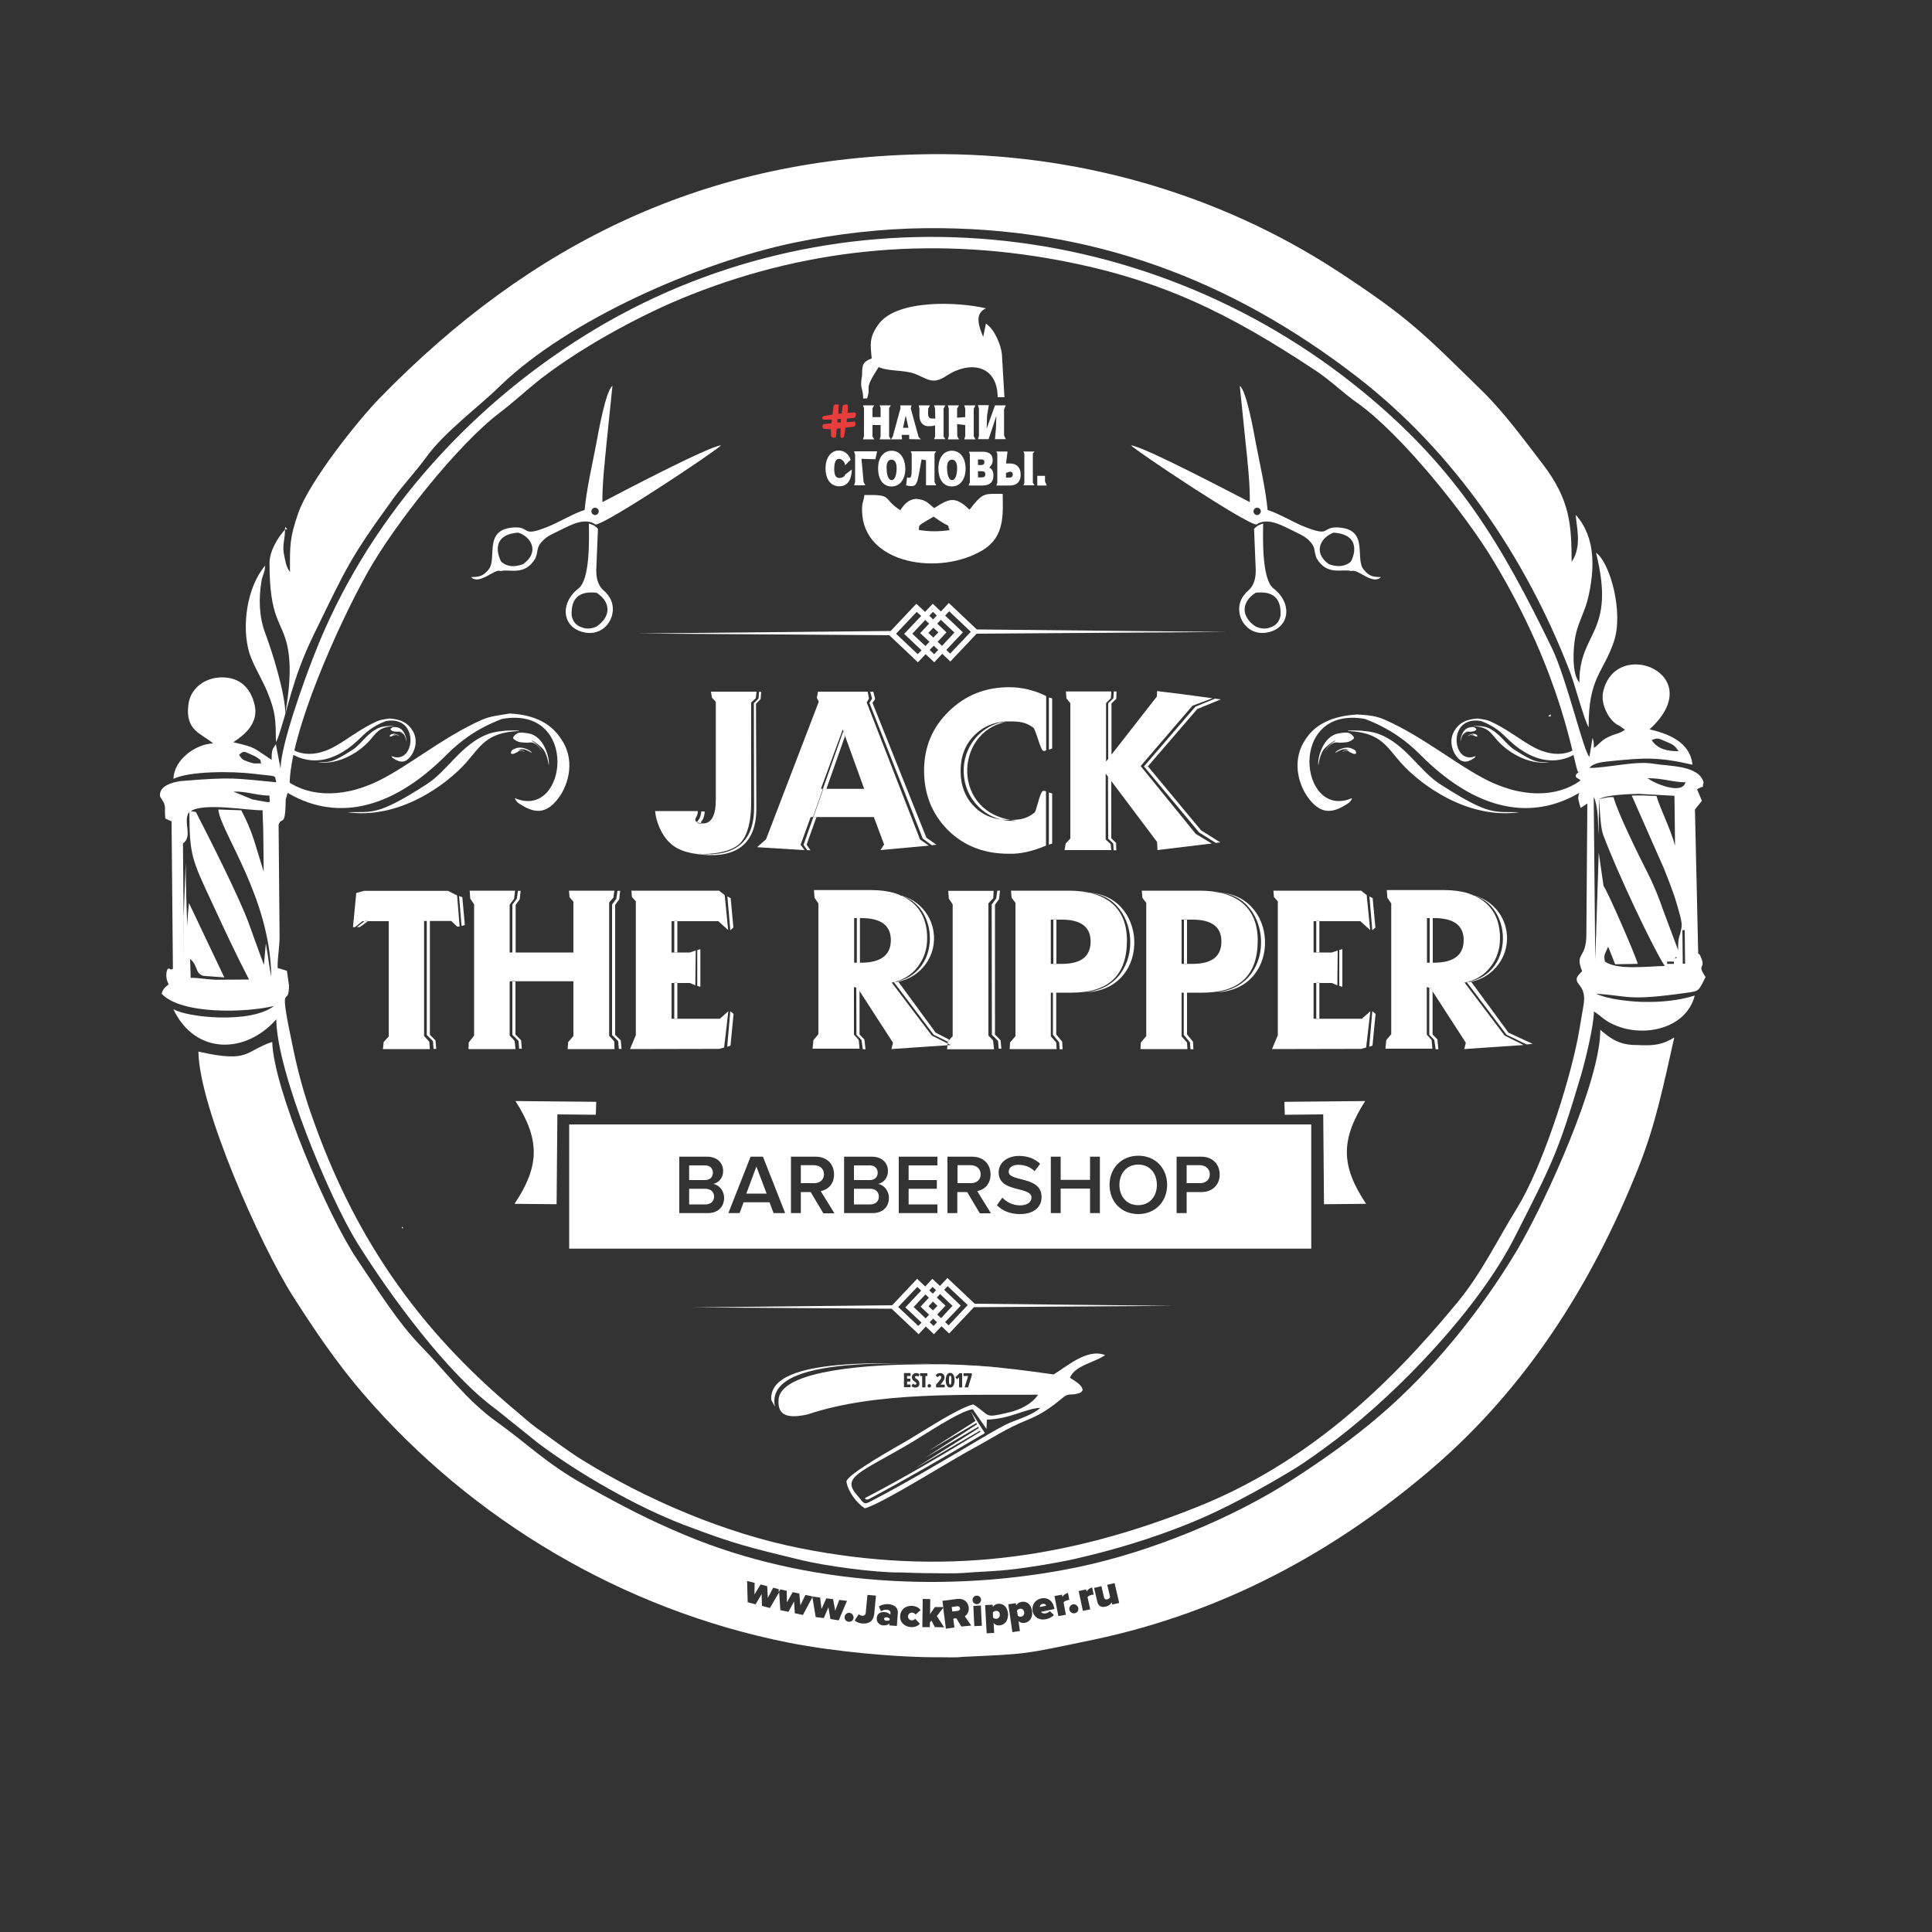 <?xml version="1.0" encoding="UTF-8"?> <!-- Generator: Adobe Illustrator 23.0.1, SVG Export Plug-In . SVG Version: 6.00 Build 0) --> <svg xmlns="http://www.w3.org/2000/svg" xmlns:xlink="http://www.w3.org/1999/xlink" id="Слой_1" x="0px" y="0px" viewBox="0 0 1000 1000" style="enable-background:new 0 0 1000 1000;" xml:space="preserve"><rect x="0" y="0" width="1000" height="1000" fill="#333333" stroke="none"/> <style type="text/css"> .st0{fill-rule:evenodd;clip-rule:evenodd;fill:#FFFFFF;} .st1{fill-rule:evenodd;clip-rule:evenodd;fill:#E83D3D;} .st2{fill:#FFFFFF;} </style> <g> <polygon class="st0" points="208,635.7 208.8,635.7 208.1,634.9 "></polygon> <path class="st0" d="M403,822.5l0.1,1.5l0.8-1.3L403,822.5z M403,822.5l0.1,1.5l0.8-1.3L403,822.5z M403,822.5l0.1,1.5l0.8-1.3 L403,822.5z M420.4,826.2l0.1,0.5l0.3-0.5L420.4,826.2z M420.4,826.2l0.1,0.5l0.3-0.5L420.4,826.2z M403,822.5l0.1,1.5l0.8-1.3 L403,822.5z M403,822.5l0.1,1.5l0.8-1.3L403,822.5z M420.4,826.2l0.1,0.5l0.3-0.5L420.4,826.2z M420.4,826.2l0.1,0.5l0.3-0.5 L420.4,826.2z M403,822.5l0.1,1.5l0.8-1.3L403,822.5z M403,822.5l0.1,1.5l0.8-1.3L403,822.5z M420.4,826.2l0.1,0.5l0.3-0.5 L420.4,826.2z M459,837.1c-0.7,0-1.4,0.1-1.4,0.8c-0.1,0.7,0.6,0.9,1.3,1c0.6,0,1.3-0.1,1.6-0.4l0-0.6 C460.3,837.4,459.7,837.2,459,837.1z M459,837.1c-0.7,0-1.4,0.1-1.4,0.8c-0.1,0.7,0.6,0.9,1.3,1c0.6,0,1.3-0.1,1.6-0.4l0-0.6 C460.3,837.4,459.7,837.2,459,837.1z M420.4,826.2l0.1,0.5l0.3-0.5L420.4,826.2z M403,822.5l0.1,1.5l0.8-1.3L403,822.5z M403,822.5 l0.1,1.5l0.8-1.3L403,822.5z M420.4,826.2l0.1,0.5l0.3-0.5L420.4,826.2z M459,837.1c-0.7,0-1.4,0.1-1.4,0.8c-0.1,0.7,0.6,0.9,1.3,1 c0.6,0,1.3-0.1,1.6-0.4l0-0.6C460.3,837.4,459.7,837.2,459,837.1z M488.2,831.7l0.1,0.5l0.3-0.4L488.2,831.7z M496.9,832.3 c-0.1-0.8-0.8-1-1.6-0.9l-2.7,0.4l0.3,2.3l2.7-0.3C496.3,833.5,497,833.1,496.9,832.3z M496.9,832.3c-0.1-0.8-0.8-1-1.6-0.9 l-2.7,0.4l0.3,2.3l2.7-0.3C496.3,833.5,497,833.1,496.9,832.3z M488.2,831.7l0.1,0.5l0.3-0.4L488.2,831.7z M459,837.1 c-0.7,0-1.4,0.1-1.4,0.8c-0.1,0.7,0.6,0.9,1.3,1c0.6,0,1.3-0.1,1.6-0.4l0-0.6C460.3,837.4,459.7,837.2,459,837.1z M420.4,826.2 l0.1,0.5l0.3-0.5L420.4,826.2z M403,822.5l0.1,1.5l0.8-1.3L403,822.5z M403,822.5l0.1,1.5l0.8-1.3L403,822.5z M420.4,826.2l0.1,0.5 l0.3-0.5L420.4,826.2z M459,837.1c-0.7,0-1.4,0.1-1.4,0.8c-0.1,0.7,0.6,0.9,1.3,1c0.6,0,1.3-0.1,1.6-0.4l0-0.6 C460.3,837.4,459.7,837.2,459,837.1z M488.2,831.7l0.1,0.5l0.3-0.4L488.2,831.7z M496.9,832.3c-0.1-0.8-0.8-1-1.6-0.9l-2.7,0.4 l0.3,2.3l2.7-0.3C496.3,833.5,497,833.1,496.9,832.3z M496.9,832.3c-0.1-0.8-0.8-1-1.6-0.9l-2.7,0.4l0.3,2.3l2.7-0.3 C496.3,833.5,497,833.1,496.9,832.3z M488.2,831.7l0.1,0.5l0.3-0.4L488.2,831.7z M459,837.1c-0.7,0-1.4,0.1-1.4,0.8 c-0.1,0.7,0.6,0.9,1.3,1c0.6,0,1.3-0.1,1.6-0.4l0-0.6C460.3,837.4,459.7,837.2,459,837.1z M420.4,826.2l0.1,0.5l0.3-0.5 L420.4,826.2z M403,822.5l0.1,1.5l0.8-1.3L403,822.5z M403,822.5l0.1,1.5l0.8-1.3L403,822.5z M420.4,826.2l0.1,0.5l0.3-0.5 L420.4,826.2z M459,837.1c-0.7,0-1.4,0.1-1.4,0.8c-0.1,0.7,0.6,0.9,1.3,1c0.6,0,1.3-0.1,1.6-0.4l0-0.6 C460.3,837.4,459.7,837.2,459,837.1z M488.2,831.7l0.1,0.5l0.3-0.4L488.2,831.7z M496.9,832.3c-0.1-0.8-0.8-1-1.6-0.9l-2.7,0.4 l0.3,2.3l2.7-0.3C496.3,833.5,497,833.1,496.9,832.3z M515.5,833.8c-0.5,0-1.2,0.3-1.6,0.8l0.1,2.7c0.4,0.4,1.2,0.6,1.7,0.6 c1-0.1,1.9-0.9,1.8-2.2C517.5,834.4,516.6,833.7,515.5,833.8z M530.1,834.4c-0.2-1.3-1.2-1.9-2.2-1.8c-0.5,0.1-1.2,0.4-1.5,0.9 l0.4,2.7c0.4,0.4,1.2,0.6,1.7,0.5C529.5,836.6,530.3,835.8,530.1,834.4z M530.1,834.4c-0.2-1.3-1.2-1.9-2.2-1.8 c-0.5,0.1-1.2,0.4-1.5,0.9l0.4,2.7c0.4,0.4,1.2,0.6,1.7,0.5C529.5,836.6,530.3,835.8,530.1,834.4z M515.5,833.8 c-0.5,0-1.2,0.3-1.6,0.8l0.1,2.7c0.4,0.4,1.2,0.6,1.7,0.6c1-0.1,1.9-0.9,1.8-2.2C517.5,834.4,516.6,833.7,515.5,833.8z M496.9,832.3c-0.1-0.8-0.8-1-1.6-0.9l-2.7,0.4l0.3,2.3l2.7-0.3C496.3,833.5,497,833.1,496.9,832.3z M488.2,831.7l0.1,0.5l0.3-0.4 L488.2,831.7z M459,837.1c-0.7,0-1.4,0.1-1.4,0.8c-0.1,0.7,0.6,0.9,1.3,1c0.6,0,1.3-0.1,1.6-0.4l0-0.6 C460.3,837.4,459.7,837.2,459,837.1z M420.4,826.2l0.1,0.5l0.3-0.5L420.4,826.2z M403,822.5l0.1,1.5l0.8-1.3L403,822.5z M403,822.5 l0.1,1.5l0.8-1.3L403,822.5z M420.4,826.2l0.1,0.5l0.3-0.5L420.4,826.2z M459,837.1c-0.7,0-1.4,0.1-1.4,0.8c-0.1,0.7,0.6,0.9,1.3,1 c0.6,0,1.3-0.1,1.6-0.4l0-0.6C460.3,837.4,459.7,837.2,459,837.1z M488.2,831.7l0.1,0.5l0.3-0.4L488.2,831.7z M496.9,832.3 c-0.1-0.8-0.8-1-1.6-0.9l-2.7,0.4l0.3,2.3l2.7-0.3C496.3,833.5,497,833.1,496.9,832.3z M515.5,833.8c-0.5,0-1.2,0.3-1.6,0.8 l0.1,2.7c0.4,0.4,1.2,0.6,1.7,0.6c1-0.1,1.9-0.9,1.8-2.2C517.5,834.4,516.6,833.7,515.5,833.8z M530.1,834.4 c-0.2-1.3-1.2-1.9-2.2-1.8c-0.5,0.1-1.2,0.4-1.5,0.9l0.4,2.7c0.4,0.4,1.2,0.6,1.7,0.5C529.5,836.6,530.3,835.8,530.1,834.4z M539.6,830.2c-1.2,0.2-1.4,1.1-1.4,1.6l3.4-0.7C541.4,830.7,540.8,829.9,539.6,830.2z M539.6,830.2c-1.2,0.2-1.4,1.1-1.4,1.6 l3.4-0.7C541.4,830.7,540.8,829.9,539.6,830.2z M530.1,834.4c-0.2-1.3-1.2-1.9-2.2-1.8c-0.5,0.1-1.2,0.4-1.5,0.9l0.4,2.7 c0.4,0.4,1.2,0.6,1.7,0.5C529.5,836.6,530.3,835.8,530.1,834.4z M515.5,833.8c-0.5,0-1.2,0.3-1.6,0.8l0.1,2.7 c0.4,0.4,1.2,0.6,1.7,0.6c1-0.1,1.9-0.9,1.8-2.2C517.5,834.4,516.6,833.7,515.5,833.8z M496.9,832.3c-0.1-0.8-0.8-1-1.6-0.9 l-2.7,0.4l0.3,2.3l2.7-0.3C496.3,833.5,497,833.1,496.9,832.3z M488.2,831.7l0.1,0.5l0.3-0.4L488.2,831.7z M459,837.1 c-0.7,0-1.4,0.1-1.4,0.8c-0.1,0.7,0.6,0.9,1.3,1c0.6,0,1.3-0.1,1.6-0.4l0-0.6C460.3,837.4,459.7,837.2,459,837.1z M420.4,826.2 l0.1,0.5l0.3-0.5L420.4,826.2z M403,822.5l0.1,1.5l0.8-1.3L403,822.5z M403,822.5l0.1,1.5l0.8-1.3L403,822.5z M420.4,826.2l0.1,0.5 l0.3-0.5L420.4,826.2z M459,837.1c-0.7,0-1.4,0.1-1.4,0.8c-0.1,0.7,0.6,0.9,1.3,1c0.6,0,1.3-0.1,1.6-0.4l0-0.6 C460.3,837.4,459.7,837.2,459,837.1z M488.2,831.7l0.1,0.5l0.3-0.4L488.2,831.7z M496.9,832.3c-0.1-0.8-0.8-1-1.6-0.9l-2.7,0.4 l0.3,2.3l2.7-0.3C496.3,833.5,497,833.1,496.9,832.3z M515.5,833.8c-0.5,0-1.2,0.3-1.6,0.8l0.1,2.7c0.4,0.4,1.2,0.6,1.7,0.6 c1-0.1,1.9-0.9,1.8-2.2C517.5,834.4,516.6,833.7,515.5,833.8z M530.1,834.4c-0.2-1.3-1.2-1.9-2.2-1.8c-0.5,0.1-1.2,0.4-1.5,0.9 l0.4,2.7c0.4,0.4,1.2,0.6,1.7,0.5C529.5,836.6,530.3,835.8,530.1,834.4z M539.6,830.2c-1.2,0.2-1.4,1.1-1.4,1.6l3.4-0.7 C541.4,830.7,540.8,829.9,539.6,830.2z M539.6,830.2c-1.2,0.2-1.4,1.1-1.4,1.6l3.4-0.7C541.4,830.7,540.8,829.9,539.6,830.2z M530.1,834.4c-0.2-1.3-1.2-1.9-2.2-1.8c-0.5,0.1-1.2,0.4-1.5,0.9l0.4,2.7c0.4,0.4,1.2,0.6,1.7,0.5 C529.5,836.6,530.3,835.8,530.1,834.4z M515.5,833.8c-0.5,0-1.2,0.3-1.6,0.8l0.1,2.7c0.4,0.4,1.2,0.6,1.7,0.6 c1-0.1,1.9-0.9,1.8-2.2C517.5,834.4,516.6,833.7,515.5,833.8z M496.9,832.3c-0.1-0.8-0.8-1-1.6-0.9l-2.7,0.4l0.3,2.3l2.7-0.3 C496.3,833.5,497,833.1,496.9,832.3z M488.2,832.2l0.3-0.4l-0.4,0L488.2,832.2z M459,837.1c-0.7,0-1.4,0.1-1.4,0.8 c-0.1,0.7,0.6,0.9,1.3,1c0.6,0,1.3-0.1,1.6-0.4l0-0.6C460.3,837.4,459.7,837.2,459,837.1z M420.4,826.2l0.1,0.5l0.3-0.5 L420.4,826.2z M403.1,824l0.8-1.3l-0.9-0.2L403.1,824z M847.2,540.9c-8.9,0.1-13.6-3.3-18.9-7.9c0.2,26.2-28.3,89.2-43.2,114.3 c-18.8,31.4-43.6,62-70.8,85.3c-14.1,12.1-28.9,22.6-44.8,32.9c-31.4,20.4-74.1,37.8-111.4,45.6c-66,13.7-140.9,9.7-203.4-16.5 c-19.2-8-33.6-15.6-51.6-25.7c-20.8-11.7-29.3-21-45.8-32.8c-15.8-11.2-27.4-27.1-38.8-38.7c-12.5-12.7-23.3-30.2-33.5-45.3 c-15.4-22.7-43.4-88.5-44.1-112.8c-14.3,4.7-11.4,11.1-38.2,5c0.3,28.4,31.7,99.6,48.9,126.6c11.4,17.9,22.9,34.8,36.4,50.5 c56.6,65.7,134.7,111.8,220,128.8c23.2,4.6,56.2,7.8,79.7,7.6c3,0,7.5,0.2,10.3-0.2c34.9-1.6,30.9-1.2,68-8.9 c66.2-13.9,124.2-44.9,175.1-88.5c48.7-41.7,82.8-95.4,106.5-154.7c9.5-23.6,13.4-43.9,19-68.5 C860.5,540.7,856.4,541.4,847.2,540.9z M429.8,838l-1-6.1l-2.4,5.6l-4.2-0.5l-1.7-10.3l-4.9,9.2l-4.2-0.9l-0.4-6.1l-2.9,5.4 l-4.2-0.9l-0.6-9.3l-4.8,8.2l-4.1-1.1l-0.2-6.1l-3.1,5.3l-4.1-1.1l-0.3-11l3.9,1l-0.1,6l3.2-5.2l3.4,0.9l0.3,6.1l2.8-5.3l3.1,0.8 l0-0.1l3.9,0.9l0.1,6l3-5.3l3.4,0.7l0.6,6.1l2.6-5.4l4,0.9l0,0l3.6,0.5l0.7,5.9l2.5-5.5l3.5,0.4l1.1,6l2.1-5.6l4,0.5l-4.3,10.1 L429.8,838z M441.8,837.4c-0.1,1.3-1.3,2.2-2.6,2c-1.3-0.1-2.2-1.3-2-2.6c0.1-1.2,1.3-2.2,2.6-2C441,835,441.9,836.2,441.8,837.4z M452.5,835.4c-0.4,3.7-2.8,5.2-6.2,4.9c-1.4-0.1-2.9-0.6-3.9-1.6l2.1-3.2c0.4,0.4,1.1,0.8,1.8,0.8c1,0.1,1.7-0.5,1.8-1.5l0.9-9.3 l4.4,0.4L452.5,835.4z M464.7,835.2l-0.5,6.4l-3.9-0.3l0.1-1c-0.6,0.7-2,1.1-3.3,1c-1.6-0.1-3.5-1.4-3.3-3.8 c0.2-2.6,2.3-3.2,3.9-3.1c1.4,0.1,2.6,0.6,3.1,1.4l0.1-1.1c0.1-0.7-0.6-1.4-1.9-1.5c-1-0.1-2.1,0.2-3,0.8l-1.1-2.5 c1.5-1,3.5-1.3,5.1-1.2C462.5,830.6,465,831.7,464.7,835.2z M471.9,838.7c0.8,0,1.5-0.4,1.8-0.8l2.4,2.5c-0.6,0.9-2.2,1.9-4.6,1.8 c-3.3-0.2-5.8-2.5-5.6-5.8c0.2-3.3,2.8-5.4,6.2-5.2c2.4,0.1,3.8,1.3,4.4,2.2l-2.6,2.3c-0.3-0.5-0.9-0.9-1.7-1 c-1.1-0.1-2.1,0.6-2.2,1.9C469.9,837.8,470.8,838.6,471.9,838.7z M497.6,841.9l-2.6-4.3l-1.6,0.2l0.6,4.6l-4.4,0.6l-1.4-10.8 l-3.3,4.3l3.8,5.8l-4.8-0.1l-1.8-3.4l-0.8,1l0,2.4l-3.9,0l0.2-14.6l3.9,0.1l-0.1,7.8l2.5-3.7l4.3,0l-0.4-3.2l7.7-1 c3.4-0.4,5.5,1.6,5.9,4.3c0.3,2.5-1,4-2,4.7l3.3,4.8L497.6,841.9z M505.5,825.9c1.2-0.1,2.3,0.9,2.3,2.1c0,1.2-0.9,2.2-2.1,2.3 c-1.2,0.1-2.3-0.9-2.3-2.1C503.3,827,504.3,825.9,505.5,825.9z M504.3,841.7l-0.5-10.5l3.9-0.2l0.5,10.5L504.3,841.7z M517.3,841.3 c-1.1,0.1-2.1-0.2-3-1.2l0.3,5.1l-3.9,0.2l-0.8-14.6l3.9-0.2l0.1,1.1c0.8-1.1,1.8-1.5,2.9-1.6c2.6-0.1,4.7,1.7,5,5.3 C521.8,839.1,519.9,841.1,517.3,841.3z M530.3,840c-1.1,0.2-2.1-0.1-3.1-0.9l0.7,5.1l-3.9,0.6l-2.1-14.4l3.9-0.6l0.2,1.1 c0.7-1.1,1.7-1.6,2.8-1.8c2.6-0.4,4.9,1.2,5.4,4.8C534.6,837.5,532.9,839.6,530.3,840z M541.2,835.1c0.6-0.1,1.8-0.7,2.2-1.2l2.1,2 c-0.9,1.1-2.6,1.9-4.1,2.2c-3.2,0.7-6.2-0.8-6.9-4.2c-0.6-3,1.2-5.9,4.5-6.6c3-0.6,5.8,1,6.6,4.7l0.2,0.8l-7,1.5 C539.1,834.8,540,835.3,541.2,835.1z M552.7,828.2c-0.8,0.2-1.8,0.6-2.2,1.2l1.2,6.4l-3.9,0.7l-2-10.4l3.9-0.7l0.2,1.1 c0.5-0.9,1.7-1.8,2.9-2l0.7,3.7C553.4,828.1,553.1,828.1,552.7,828.2z M556.3,835c-1.2,0.3-2.5-0.6-2.8-1.8 c-0.3-1.2,0.6-2.5,1.8-2.8s2.5,0.6,2.8,1.8C558.4,833.5,557.6,834.8,556.3,835z M565,825.5c-0.8,0.2-1.8,0.6-2.1,1.2l1.4,6.3 l-3.8,0.8l-2.2-10.3l3.9-0.8l0.2,1.1c0.5-0.9,1.7-1.9,2.9-2.1l0.8,3.7C565.7,825.4,565.4,825.5,565,825.5z M575.7,830.5l-0.3-1.1 c-0.4,0.8-1.4,1.8-3.2,2.2c-2.4,0.6-3.7-0.6-4.2-2.4l-1.7-7.3l3.8-0.9l1.3,5.7c0.2,1,0.9,1.3,1.8,1.1c0.8-0.2,1.2-0.8,1.4-1.2 l-1.5-6.3l3.8-0.9l2.4,10.3L575.7,830.5z M539.6,830.2c-1.2,0.2-1.4,1.1-1.4,1.6l3.4-0.7C541.4,830.7,540.8,829.9,539.6,830.2z M527.9,832.7c-0.5,0.1-1.2,0.4-1.5,0.9l0.4,2.7c0.4,0.4,1.2,0.6,1.7,0.5c1-0.2,1.8-1,1.6-2.3C529.9,833.1,528.9,832.5,527.9,832.7 z M515.5,833.8c-0.5,0-1.2,0.3-1.6,0.8l0.1,2.7c0.4,0.4,1.2,0.6,1.7,0.6c1-0.1,1.9-0.9,1.8-2.2 C517.5,834.4,516.6,833.7,515.5,833.8z M495.3,831.4l-2.7,0.4l0.3,2.3l2.7-0.3c0.7-0.1,1.4-0.5,1.3-1.3 C496.8,831.5,496,831.3,495.3,831.4z M488.2,831.7l0.1,0.5l0.3-0.4L488.2,831.7z M459,837.1c-0.7,0-1.4,0.1-1.4,0.8 c-0.1,0.7,0.6,0.9,1.3,1c0.6,0,1.3-0.1,1.6-0.4l0-0.6C460.3,837.4,459.7,837.2,459,837.1z M420.4,826.2l0.1,0.5l0.3-0.5 L420.4,826.2z M403,822.5l0.1,1.5l0.8-1.3L403,822.5z M403,822.5l0.1,1.5l0.8-1.3L403,822.5z M420.4,826.2l0.1,0.5l0.3-0.5 L420.4,826.2z M459,837.1c-0.7,0-1.4,0.1-1.4,0.8c-0.1,0.7,0.6,0.9,1.3,1c0.6,0,1.3-0.1,1.6-0.4l0-0.6 C460.3,837.4,459.7,837.2,459,837.1z M488.2,831.7l0.1,0.5l0.3-0.4L488.2,831.7z M496.9,832.3c-0.1-0.8-0.8-1-1.6-0.9l-2.7,0.4 l0.3,2.3l2.7-0.3C496.3,833.5,497,833.1,496.9,832.3z M515.5,833.8c-0.5,0-1.2,0.3-1.6,0.8l0.1,2.7c0.4,0.4,1.2,0.6,1.7,0.6 c1-0.1,1.9-0.9,1.8-2.2C517.5,834.4,516.6,833.7,515.5,833.8z M530.1,834.4c-0.2-1.3-1.2-1.9-2.2-1.8c-0.5,0.1-1.2,0.4-1.5,0.9 l0.4,2.7c0.4,0.4,1.2,0.6,1.7,0.5C529.5,836.6,530.3,835.8,530.1,834.4z M539.6,830.2c-1.2,0.2-1.4,1.1-1.4,1.6l3.4-0.7 C541.4,830.7,540.8,829.9,539.6,830.2z M539.6,830.2c-1.2,0.2-1.4,1.1-1.4,1.6l3.4-0.7C541.4,830.7,540.8,829.9,539.6,830.2z M530.1,834.4c-0.2-1.3-1.2-1.9-2.2-1.8c-0.5,0.1-1.2,0.4-1.5,0.9l0.4,2.7c0.4,0.4,1.2,0.6,1.7,0.5 C529.5,836.6,530.3,835.8,530.1,834.4z M515.5,833.8c-0.5,0-1.2,0.3-1.6,0.8l0.1,2.7c0.4,0.4,1.2,0.6,1.7,0.6 c1-0.1,1.9-0.9,1.8-2.2C517.5,834.4,516.6,833.7,515.5,833.8z M496.9,832.3c-0.1-0.8-0.8-1-1.6-0.9l-2.7,0.4l0.3,2.3l2.7-0.3 C496.3,833.5,497,833.1,496.9,832.3z M488.2,831.7l0.1,0.5l0.3-0.4L488.2,831.7z M459,837.1c-0.7,0-1.4,0.1-1.4,0.8 c-0.1,0.7,0.6,0.9,1.3,1c0.6,0,1.3-0.1,1.6-0.4l0-0.6C460.3,837.4,459.7,837.2,459,837.1z M420.4,826.2l0.1,0.5l0.3-0.5 L420.4,826.2z M403,822.5l0.1,1.5l0.8-1.3L403,822.5z M403,822.5l0.1,1.5l0.8-1.3L403,822.5z M420.4,826.2l0.1,0.5l0.3-0.5 L420.4,826.2z M459,837.1c-0.7,0-1.4,0.1-1.4,0.8c-0.1,0.7,0.6,0.9,1.3,1c0.6,0,1.3-0.1,1.6-0.4l0-0.6 C460.3,837.4,459.7,837.2,459,837.1z M488.2,831.7l0.1,0.5l0.3-0.4L488.2,831.7z M496.9,832.3c-0.1-0.8-0.8-1-1.6-0.9l-2.7,0.4 l0.3,2.3l2.7-0.3C496.3,833.5,497,833.1,496.9,832.3z M515.5,833.8c-0.5,0-1.2,0.3-1.6,0.8l0.1,2.7c0.4,0.4,1.2,0.6,1.7,0.6 c1-0.1,1.9-0.9,1.8-2.2C517.5,834.4,516.6,833.7,515.5,833.8z M530.1,834.4c-0.2-1.3-1.2-1.9-2.2-1.8c-0.5,0.1-1.2,0.4-1.5,0.9 l0.4,2.7c0.4,0.4,1.2,0.6,1.7,0.5C529.5,836.6,530.3,835.8,530.1,834.4z M539.6,830.2c-1.2,0.2-1.4,1.1-1.4,1.6l3.4-0.7 C541.4,830.7,540.8,829.9,539.6,830.2z M539.6,830.2c-1.2,0.2-1.4,1.1-1.4,1.6l3.4-0.7C541.4,830.7,540.8,829.9,539.6,830.2z M530.1,834.4c-0.2-1.3-1.2-1.9-2.2-1.8c-0.5,0.1-1.2,0.4-1.5,0.9l0.4,2.7c0.4,0.4,1.2,0.6,1.7,0.5 C529.5,836.6,530.3,835.8,530.1,834.4z M515.5,833.8c-0.5,0-1.2,0.3-1.6,0.8l0.1,2.7c0.4,0.4,1.2,0.6,1.7,0.6 c1-0.1,1.9-0.9,1.8-2.2C517.5,834.4,516.6,833.7,515.5,833.8z M496.9,832.3c-0.1-0.8-0.8-1-1.6-0.9l-2.7,0.4l0.3,2.3l2.7-0.3 C496.3,833.5,497,833.1,496.9,832.3z M488.2,831.7l0.1,0.5l0.3-0.4L488.2,831.7z M459,837.1c-0.7,0-1.4,0.1-1.4,0.8 c-0.1,0.7,0.6,0.9,1.3,1c0.6,0,1.3-0.1,1.6-0.4l0-0.6C460.3,837.4,459.7,837.2,459,837.1z M420.4,826.2l0.1,0.5l0.3-0.5 L420.4,826.2z M403,822.5l0.1,1.5l0.8-1.3L403,822.5z M403,822.5l0.1,1.5l0.8-1.3L403,822.5z M420.4,826.2l0.1,0.5l0.3-0.5 L420.4,826.2z M459,837.1c-0.7,0-1.4,0.1-1.4,0.8c-0.1,0.7,0.6,0.9,1.3,1c0.6,0,1.3-0.1,1.6-0.4l0-0.6 C460.3,837.4,459.7,837.2,459,837.1z M488.2,831.7l0.1,0.5l0.3-0.4L488.2,831.7z M496.9,832.3c-0.1-0.8-0.8-1-1.6-0.9l-2.7,0.4 l0.3,2.3l2.7-0.3C496.3,833.5,497,833.1,496.9,832.3z M515.5,833.8c-0.5,0-1.2,0.3-1.6,0.8l0.1,2.7c0.4,0.4,1.2,0.6,1.7,0.6 c1-0.1,1.9-0.9,1.8-2.2C517.5,834.4,516.6,833.7,515.5,833.8z M515.5,833.8c-0.5,0-1.2,0.3-1.6,0.8l0.1,2.7 c0.4,0.4,1.2,0.6,1.7,0.6c1-0.1,1.9-0.9,1.8-2.2C517.5,834.4,516.6,833.7,515.5,833.8z M496.9,832.3c-0.1-0.8-0.8-1-1.6-0.9 l-2.7,0.4l0.3,2.3l2.7-0.3C496.3,833.5,497,833.1,496.9,832.3z M488.2,831.7l0.1,0.5l0.3-0.4L488.2,831.7z M459,837.1 c-0.7,0-1.4,0.1-1.4,0.8c-0.1,0.7,0.6,0.9,1.3,1c0.6,0,1.3-0.1,1.6-0.4l0-0.6C460.3,837.4,459.7,837.2,459,837.1z M420.4,826.2 l0.1,0.5l0.3-0.5L420.4,826.2z M403,822.5l0.1,1.5l0.8-1.3L403,822.5z M403,822.5l0.1,1.5l0.8-1.3L403,822.5z M420.4,826.2l0.1,0.5 l0.3-0.5L420.4,826.2z M459,837.1c-0.7,0-1.4,0.1-1.4,0.8c-0.1,0.7,0.6,0.9,1.3,1c0.6,0,1.3-0.1,1.6-0.4l0-0.6 C460.3,837.4,459.7,837.2,459,837.1z M488.2,831.7l0.1,0.5l0.3-0.4L488.2,831.7z M496.9,832.3c-0.1-0.8-0.8-1-1.6-0.9l-2.7,0.4 l0.3,2.3l2.7-0.3C496.3,833.5,497,833.1,496.9,832.3z M496.9,832.3c-0.1-0.8-0.8-1-1.6-0.9l-2.7,0.4l0.3,2.3l2.7-0.3 C496.3,833.5,497,833.1,496.9,832.3z M488.2,831.7l0.1,0.5l0.3-0.4L488.2,831.7z M459,837.1c-0.7,0-1.4,0.1-1.4,0.8 c-0.1,0.7,0.6,0.9,1.3,1c0.6,0,1.3-0.1,1.6-0.4l0-0.6C460.3,837.4,459.7,837.2,459,837.1z M420.4,826.2l0.1,0.5l0.3-0.5 L420.4,826.2z M403,822.5l0.1,1.5l0.8-1.3L403,822.5z M403,822.5l0.1,1.5l0.8-1.3L403,822.5z M420.4,826.2l0.1,0.5l0.3-0.5 L420.4,826.2z M459,837.1c-0.7,0-1.4,0.1-1.4,0.8c-0.1,0.7,0.6,0.9,1.3,1c0.6,0,1.3-0.1,1.6-0.4l0-0.6 C460.3,837.4,459.7,837.2,459,837.1z M459,837.1c-0.7,0-1.4,0.1-1.4,0.8c-0.1,0.7,0.6,0.9,1.3,1c0.6,0,1.3-0.1,1.6-0.4l0-0.6 C460.3,837.4,459.7,837.2,459,837.1z M420.4,826.2l0.1,0.5l0.3-0.5L420.4,826.2z M403,822.5l0.1,1.5l0.8-1.3L403,822.5z M403,822.5 l0.1,1.5l0.8-1.3L403,822.5z M420.4,826.2l0.1,0.5l0.3-0.5L420.4,826.2z M459,837.1c-0.7,0-1.4,0.1-1.4,0.8c-0.1,0.7,0.6,0.9,1.3,1 c0.6,0,1.3-0.1,1.6-0.4l0-0.6C460.3,837.4,459.7,837.2,459,837.1z M459,837.1c-0.7,0-1.4,0.1-1.4,0.8c-0.1,0.7,0.6,0.9,1.3,1 c0.6,0,1.3-0.1,1.6-0.4l0-0.6C460.3,837.4,459.7,837.2,459,837.1z M420.4,826.2l0.1,0.5l0.3-0.5L420.4,826.2z M403,822.5l0.1,1.5 l0.8-1.3L403,822.5z M403,822.5l0.1,1.5l0.8-1.3L403,822.5z M420.4,826.2l0.1,0.5l0.3-0.5L420.4,826.2z M420.4,826.2l0.1,0.5 l0.3-0.5L420.4,826.2z M403,822.5l0.1,1.5l0.8-1.3L403,822.5z M403,822.5l0.1,1.5l0.8-1.3L403,822.5z M403,822.5l0.1,1.5l0.8-1.3 L403,822.5z"></path> <path class="st0" d="M147.5,274.1c-3.8,4.3-8,11.1-8,17.4c0,29.6,6.5,29.7,9.3,43.2c2.3,11.3,0.7,23.4-1.1,34.8 c-0.1-10.7-6.7-31.9-10.4-41.7c-3.3-8.8-3.4-18.1-2-26.8c0.5-3.2,1.7-4.3,2-8.3c-9.5,11-12.5,31.8-8.1,45.7 c1.9,5.9,6.7,13.6,9.2,19.8c4.3,10.6,4.3,14.1,4.4,25.9l0.8-1.5c5.8-16.2,7.2-30.2,18.7-53.9c17.3-35.5,18.8-39.7,41.3-70.7 c5.5-7.6,11.7-14,16.9-21.2c9.6-13.3,26.4-25.4,38.3-37c35.4-34.3,102.9-63.9,152.3-74.2c21.5-4.5,45.2-7.3,68.3-7.5 c85.4-0.8,157.6,26.5,222.8,76.8c50.5,38.9,87.7,93.8,110.4,152.8c2.6,6.8,7.6,25.8,9.7,28.7c-0.2-25.7,7.6-28.1,13.1-44.5 c5-15-2-40.7-9.3-45.8c10.5,42.2-8.9,40.5-8.6,67.2c-4-4.5-3.3-17.6-2.1-23.9c1.3-6.9,5-13,6.6-19.9c3.3-14.3,4.3-31.1-6.4-43 c0.2,5.6,3.5,16.1-2.1,24.3c-0.2-18.6-0.4-31.7-15.3-51c-9.6-12.5-19.9-26.6-31-37.4c-30.5-29.9-37.7-37.7-74.6-61.9 c-62.5-40.8-136.2-61.5-211.1-60.7C365.8,81,274.7,125.7,196.4,206.2c-10.8,11-36.6,43.3-42.1,59.6c-4.3,12.5-4.3,16.2-4.2,30.3 c-2.2-3.1-2.3-5.4-3.2-9.7C146.1,282,147.6,278.6,147.5,274.1z"></path> <g> <path class="st0" d="M870.8,481.4l1.2,0l0.2,17.4l-1.2,0L870.8,481.4L870.8,481.4z M862.9,497.7l3.5,0l0,1.2l-3.5,0L862.9,497.7 L862.9,497.7z M867.5,495.3c0.1-0.1,0.3,0.2,0.3,0.3c0,0.1,0.1,0.1,0.1,0.1C867.9,495.7,866,496.9,867.5,495.3L867.5,495.3z M98,420.2c0.2,22.3,0.9,23.9,12,47.6c6.1,13.2,12.1,26.1,18.9,39.2c-5,0-10,0.1-15.1,0.1c-6.2,0.1-10-1-15.1-1l-0.3-9.8 c4.3,3.7,2.4,7.5,6.9,8.8l10.8,0.8l-18.3-38.5c-0.3,2.7-0.6,5.9-0.9,11.7c-0.2-5.3-0.7-19.1-0.8-32.5L95,476 c0.1,9.6,0.2,19.3,0.3,28.9l-0.6-68.3C100.1,432.6,94.3,425.1,98,420.2L98,420.2z M861.7,500c-8.7,0.1-24.5,2.3-31-2.3 c-0.3-2.4-0.6-1.3,0-4l1.7-3.7l3.6,9.1l11.7-0.2c-1-4.1-15.9-38.3-17.7-40.3l-2.5-17.3l-1.8,55.6l-0.8-84.5 c2.6,5.6,2.1,14.6,2.5,19.7l0.3-18.4c0.2-0.4,0.3,13.6,2.1,18.4C836.9,451.2,855.7,491,861.7,500L861.7,500z M827.8,413.6 c2.8-0.7,5.8-1.3,7.4-0.9c1.9,7.6,13.3,30.7,17.6,39.1c3.1,6,6.1,13.5,8.2,19.7l7.6,20.3c-0.1-7.8,0.9-6.3,1.8-12 c0.4-2.5-1.4-8-2.2-10.9c-1.8-6.5-4.5-13.2-7.1-19.7l-16.5-37.4c4.2-0.2,8.5,0,12.8,0.2c1.4,5.4,7.4,17.3,9.6,25.7l-0.3-25.8 l-18.5-1C843.1,411,831.2,411.4,827.8,413.6L827.8,413.6z M98.8,419.8l2.6,0.5c6.9,13.4,21.7,42.7,27,56.6l6.8,18.8 c0.1-0.2,1.2,3.5,1.4,3.7l1-11.1c1.5,8.1,1.6,11.7,2.8,17.3c-0.4-40.9-26.3-74.9-27.4-86.6l11.9,0.4c2.7,5.2,4.6,9.6,6.4,14.9 l5.2,16.9c-0.1-5.8-0.1-11.6-0.2-17.4c0-6.3-0.3-9-0.4-14.4C128.8,419.6,105.8,415.3,98.8,419.8L98.8,419.8z M852.7,402.8 c7.8-0.1,13,2.1,19.7,2.1c-1.5,5.9-12.6,1.8-16.8-0.4L852.7,402.8L852.7,402.8z M121,409.7c7-0.1,12.3,2.1,18.5,2.1 c-0.4,3.9,3.1,4.2-8.8,2l-9-3.7C121.6,410.1,121.2,409.9,121,409.7L121,409.7z M123.7,390.8c2.6-2.6,2.8-1.7,6-0.4 c1.4,0.6,2.6,1.1,3.8,2c2.2,1.7,0.8,0.2,1.7,2.7c-3.2,0-3.3,0.4-6.1-0.6C124.3,392.9,125.4,392.6,123.7,390.8L123.7,390.8z M854.9,383.1c3.1-1.4,3.5-0.9,7.3,0.7c3.7,1.6,4.5,1.8,6.6,5C863.3,388.9,858,387.8,854.9,383.1L854.9,383.1z M149.9,407.1 c-0.3-27.6,26-85.3,40.3-110.7c14.1-25.2,47-66.6,68.6-82.9c6.5-4.9,13.5-11.4,20.3-16.8c20.3-15.9,49.3-32,73-41.9 c62.7-26.1,128.7-32.7,195.9-20.1c53.8,10.1,88.8,27.9,133.1,57.2c7.7,5.1,14.2,11.6,21.5,16.7c22.7,16.1,55.7,57.3,70.3,81.5 c36.5,60.4,41.4,104.9,43.9,109.5c5.6-2.3-4.6,1.2,0,3.4c3.9,1.9-3.1,3,1.2,4.8c-1.5,6.4-1.5,4.1,0.1,10.4l3.5-2.3l-0.5,68.3 c-0.2,12.5-6.1,8.6-2.2,18.5c-1.1,1.2-3,2.7-2.8,4.4c0,2.8,5.2,3.8,3.5,13.4c-1,5.5-1.8,11-2.9,16.7 c-4.8,24.7-18.8,67.7-31.6,88.3c-10.4,16.8-18.3,33.6-30.9,48.8c-36.6,44.5-78.3,83.1-134.3,105.6c-67.8,27.2-132.3,36-205.5,21.5 c-38.7-7.6-79.8-25.1-113.3-45.9c-7.9-4.9-15.6-10.9-23.1-16.2c-3.8-2.7-7.2-5.9-10.8-8.9c-51.7-43.1-84.6-91.4-106.4-154.5 c-3.6-10.5-6.5-20.9-8.8-31.9c-8.5-39.9-2.5-21-2.4-33.8l-1.1-7.7l-3.8-1.2c-0.1,0-0.5-0.1-0.5-0.1c-0.1,0-0.3-0.1-0.5-0.2 c-0.1-6.2,1.1-10.4,1-17.4l-0.5-56.7c1.6-4.7,3.5,2.2,3.7-13.2L149.9,407.1L149.9,407.1z M145.2,397.9l-2.4-12.7 c-1.7,2.6-2.2,2.4-2.2,8.1c-9.7-6.3-7.7-6.3-19.8-9.1c1.5-1.4,13.7-7.7,11-19.3c-2-8.8-7.7-14.4-17.1-14.3 c-8.5,0.1-16.2,5.5-17.2,14.2c-1.7,13.6,6.9,14.8,12.8,20c-9.3,0.3-20.4,8.7-20.5,18.3c8.4-4,30.1-4,41.5-2.6 c12.9,1.6,10.6,0.3,11.7,4.4c-21.7-2-21.9-2.9-49.7-0.6c-7.8,1.3-11.1,4.1-10.4,8.1c3.8,5.7,1.9,4.5,2.7,11.3l2.7,1.2 c0.1,0,0.3,0.1,0.5,0.2l0.7,76.4c-2.4,0.9-0.5-0.6-2.7,0c-0.7,1.2-1.4,4.5,0.5,8c-1.3,1.1-3.1,2.2-3.6,4.9 c10.2,10.8,43.5,9.8,58.1,6.3c-12.1,9.4-45.3,5.9-52.1,1.6c11.3,23.9,37.5,23.3,53.3,5.3c0.3,27.3,27.4,92.4,42.1,116 c16.6,26.6,46.6,67.7,71.7,85.9l21.8,17.5c21.2,15.9,50.9,32.9,75.5,42.3c26,9.9,33.9,11.7,60.2,18.1c12.7,3.1,38.6,6.7,52.2,6.5 c13.5,0.5,12.4,0.3,18.5,0.4c7.1,0.1,10.8,0.2,18.6-0.5c7.6-0.5,12.3-0.6,18.6-1.3c9.7-1,25.1-3.6,34.1-5.6 c20.9-4.8,40.4-10.7,60.3-18.8c17-6.9,36.2-17.5,52-27c7.2-4.3,16.5-11.1,23.2-16.2c33.3-25.5,73.7-68,92.2-104.5 c19.8-39,22.3-43.5,34.2-83.4c2.2-7.4,6.8-26.1,6.8-33.5c4.9,3.2,5.4,5,12.1,7.6c14.6,5.7,35.7,1.2,40.1-15.8 c-8.4,2.6-17.1,3.4-25.9,3.3c-4.6,0-18.7-1-25.2-4.3c18.1,1.3,16.1,3.9,47.4-0.5c5.7-0.9,5.5-0.4,9.3-8.1 c-5.3-7.9,1.3-3.1-3.2-11.9c-0.2,0-0.5-0.1-0.6,0.1l-1.7-74.9l3.6-4.5l-2.5-6c5.3-2.8,2,0.4,3.4-3.5c-2.5-9-17.7-8.3-26-9.7 c-9.2-1.6-23,2.1-33.1,2.2c2-2.9,7.8-3.2,11.6-3.6c16.4-1.6,23.3-2.3,41.7,1.9c-1.1-11.7-12.6-16.1-22.2-18.3 c31.5-28.6-18-48.6-24.1-19c-1.1,5.4,2.3,12.9,6.5,16c1.2,0.9,1.1,0.6,2.2,1.3l2.7,1.9c-3.2,2.3-5,1.9-8.9,3.9 c-3.8,1.9-4,3.3-7.2,5.5c-0.1-3.1,0.1-2.3-0.7-5.2l-1.6,9.8c-2.9-2-11.7-40.2-19.4-56.2c-26-53.5-48.5-92.1-97.3-132.3 C590.5,108,427.2,95.8,302.4,173.8c-61.9,38.7-113.2,96.5-139.9,165.5C157.5,352,145.4,385.3,145.2,397.9z"></path> </g> <path class="st0" d="M491.8,712.1c-0.6,0-0.6,0.8-0.6,2.3c0,1.5,0.1,2.3,0.6,2.3c0.5,0,0.6-0.8,0.6-2.3 C492.5,712.9,492.4,712.1,491.8,712.1z M491.8,712.1c-0.6,0-0.6,0.8-0.6,2.3c0,1.5,0.1,2.3,0.6,2.3c0.5,0,0.6-0.8,0.6-2.3 C492.5,712.9,492.4,712.1,491.8,712.1z M553.8,713.1c2.6-6.4,12.9-7.9,18.2-11.7c-9.5-3.8-20.6,6.6-26.7,10 c-29.6-4.2-46.1-5.8-76.5-5.1c-13.1,0.3-64.5,1.9-65.8,18c-0.8,9.2,5.9,9.8,15,7.8c35.9-12,81.8-9.9,119.3-10.2 c-3.2,4.9-9.6,7.9-15.2,9.2c-13.3,3.1-9,1.8-18.3-4.2c-8.1,2-25.8,13.8-33.8,18.5c-4.9,2.9-31.1,17.3-31.9,21.4 c0.7,5.1,5.3,11.2,9.5,13.9c8.7-2.2,44.8-25,56.1-31c10.4-5.6,16.8-10.2,28.2-14.8c11.7-4.7,17.9-11.8,19.9-12.6 c2.5-1,2.7-0.2,5.1-0.8c2.7-0.6,2.6-0.7,3.5-2C560,717.2,558.2,715.9,553.8,713.1z M471.3,712.2h-1.8v1.4h1.7v1.5h-1.7v1.5h1.8v1.4 h-3.4v-7.3h3.4V712.2z M473.8,718.2c-0.9,0-1.5-0.2-2-0.8l0.7-1.3c0.3,0.4,0.8,0.6,1.2,0.6c0.4,0,0.6-0.3,0.6-0.6 c0-1.1-2.3-1-2.3-3.3c0-1.1,0.8-2.1,2.2-2.1c0.7,0,1.3,0.2,1.7,0.6l-0.6,1.3c-0.3-0.3-0.7-0.4-1.1-0.4c-0.4,0-0.6,0.2-0.6,0.6 c0,1,2.3,1.1,2.3,3.3C476,717.3,475.1,718.2,473.8,718.2z M479,718.1h-1.7v-5.9h-1.1v-1.4h3.8v1.4H479V718.1z M481,718.2 c-0.5,0-0.9-0.4-0.9-0.9c0-0.5,0.4-0.9,0.9-0.9c0.5,0,0.9,0.4,0.9,0.9C481.9,717.8,481.5,718.2,481,718.2z M488.9,718.1h-4.4v-1.4 c2.4-2.8,2.7-3.1,2.7-3.8c0-0.4-0.2-0.8-0.7-0.8c-0.5,0-0.9,0.3-1.2,0.8l-1-1c0.5-0.8,1.2-1.2,2.3-1.2c1.4,0,2.3,0.9,2.3,2.2 c0,1-0.5,1.8-2.1,3.8h2.2V718.1z M491.8,718.2c-1.6,0-2.3-1.8-2.3-3.8c0-2,0.7-3.8,2.3-3.8c1.6,0,2.3,1.8,2.3,3.8 C494.1,716.4,493.4,718.2,491.8,718.2z M498,718.1h-1.6v-5.2l-1,1l-0.9-1l2.1-2.1h1.4V718.1z M503,711.9l-1.9,6.2h-1.8l1.8-5.9 h-2.4v-1.4h4.3V711.9z M523.7,736c-3.9,1.5-11.2,5.8-15.1,8.1c-18.4,10.9-39.9,23.7-58.7,33.4c-3.1,1.6-3.2-0.2-6.2-3.5 c-8.5-9.5,1.4-11.7,27.1-26.8c7.5-4.4,25.6-16.7,32.7-17.8l7.1,10.2l0.2-4.8c12.4-0.4,20-5.8,27.7-6.1 C534.7,732.1,528.7,734,523.7,736z M491.8,712.1c-0.6,0-0.6,0.8-0.6,2.3c0,1.5,0.1,2.3,0.6,2.3c0.5,0,0.6-0.8,0.6-2.3 C492.5,712.9,492.4,712.1,491.8,712.1z M491.8,712.1c-0.6,0-0.6,0.8-0.6,2.3c0,1.5,0.1,2.3,0.6,2.3c0.5,0,0.6-0.8,0.6-2.3 C492.5,712.9,492.4,712.1,491.8,712.1z M491.8,712.1c-0.6,0-0.6,0.8-0.6,2.3c0,1.5,0.1,2.3,0.6,2.3c0.5,0,0.6-0.8,0.6-2.3 C492.5,712.9,492.4,712.1,491.8,712.1z"></path> <path class="st0" d="M451.2,185.5c-4.4,1.8-5,2.7-5,8.8c-1.3,7.4,0.4,5.6,0.6,12l2-0.1c2.4-7.1-2.3-3.4,6-16.2 c5.1,2.3,12.9,1.4,18.5,3.4c6.5,2.4,9.2,6.1,16.6,1.1c11.6-7.7,26.3-6.1,26.5,11.1l3.5,0l-1.3-22c-0.4-5-3.9-13.3-8.3-16.1 l-1.4,6.9c-1.9-4.8-5-11.9,1.4-14.8c-13.7-3.3-46.2-5-55.7,8.4C449.8,174.8,450.5,178.2,451.2,185.5z"></path> <path class="st0" d="M483.2,267.4c10.8,7.6,6.2,2.2,8.3,7c-5.9,0.8-10.3,0.8-15.9-0.1C475.7,271.4,475.2,272.2,483.2,267.4 L483.2,267.4z M446.2,264.3c0.3,27.9,40.4,34,62.7,20.3c11.3-7,10.2-18.7,10.1-29c-8.5,0.1-9.8-0.9-15.2,5.7l-1,1.3 c-0.1,0.2-0.4,0.5-0.5,0.6s-0.4,0.4-0.5,0.6c-7.7-7.6-10.9-5.4-18.3-0.8c-3.2-2.6-4.2-4.4-9.4-4.8c-4,0.4-6.1,2.8-8.1,5.9 c-9.9-6.4-3.1-8.1-18.6-7.9C446.9,260.3,446.1,259.8,446.2,264.3z"></path> <path class="st0" d="M452.1,775.8l0-1.2L452.1,775.8z"></path> <polygon class="st0" points="802.6,370.9 802.6,369.7 801.3,370.7 "></polygon> <polygon class="st0" points="147.5,274.1 148.7,274 147.7,272.7 "></polygon> <path class="st0" d="M807.3,374.3l-1.2-1.1L807.3,374.3z"></path> <path class="st0" d="M162.4,376.9l-2.3,1.2L162.4,376.9z"></path> <path class="st0" d="M805,372l-2.3-1.1L805,372z"></path> <path class="st0" d="M806.1,373.2L805,372L806.1,373.2z"></path> <path class="st0" d="M160.1,378.1l-1.1,1.2L160.1,378.1z"></path> <path class="st0" d="M665,577l19.9-0.2l0.4,46.5l21.8-0.2c-13.2-19.7-13.2-33.3-0.5-53.2l-41.8,0.4L665,577z"></path> <path class="st0" d="M294.6,582v64.3h384.1V582H294.6z M366.3,627.9h-14.7v-29.2h14.4c5.3,0,8.3,3.3,8.3,7.4c0,3.7-2.4,6.1-5.1,6.7 c3.1,0.5,5.6,3.6,5.6,7.2C374.8,624.5,371.8,627.9,366.3,627.9z M400.4,627.9l-2.1-5.6h-13.4l-2.1,5.6h-5.8l11.5-29.2h6.4 l11.5,29.2H400.4z M426.1,627.9l-6.5-10.9h-5.1v10.9h-5.1v-29.2h12.8c5.8,0,9.5,3.8,9.5,9.2c0,5.2-3.4,8-6.9,8.6l7.1,11.5H426.1z M451.6,627.9h-14.7v-29.2h14.4c5.3,0,8.3,3.3,8.3,7.4c0,3.7-2.4,6.1-5.1,6.7c3.1,0.5,5.6,3.6,5.6,7.2 C460.1,624.5,457.1,627.9,451.6,627.9z M485.2,603.2h-14.9v7.6h14.6v4.5h-14.6v8.1h14.9v4.5h-20v-29.2h20V603.2z M507.1,627.9 l-6.5-10.9h-5.1v10.9h-5.1v-29.2h12.8c5.8,0,9.5,3.8,9.5,9.2c0,5.2-3.4,8-6.9,8.6l7.1,11.5H507.1z M527.9,628.4 c-5.4,0-9.3-1.9-11.9-4.6l2.8-3.9c2,2.1,5.2,4,9.2,4c4.2,0,5.9-2.1,5.9-4c0-6.1-17-2.3-17-13.1c0-4.8,4.2-8.5,10.6-8.5 c4.5,0,8.2,1.5,10.9,4.1l-2.9,3.8c-2.3-2.3-5.4-3.3-8.4-3.3c-3,0-5,1.4-5,3.6c0,5.4,17,2,17,13 C539.2,624.2,535.8,628.4,527.9,628.4z M569.3,627.9h-5.1v-12.7H549v12.7h-5.1v-29.2h5.1v12h15.2v-12h5.1V627.9z M589.2,628.4 c-8.8,0-14.9-6.4-14.9-15.1c0-8.7,6.2-15.1,14.9-15.1c8.8,0,14.9,6.4,14.9,15.1C604.1,622,597.9,628.4,589.2,628.4z M621.9,617 h-7.7v10.9H609v-29.2h12.8c6.1,0,9.5,4.2,9.5,9.2C631.4,612.8,627.9,617,621.9,617z"></path> <path class="st0" d="M450.2,610.8H442v-7.6h8.2c2.6,0,4.1,1.6,4.1,3.8C454.3,609.2,452.8,610.8,450.2,610.8z"></path> <path class="st0" d="M454.9,619.3c0,2.5-1.7,4.1-4.5,4.1H442v-8.1h8.4C453.3,615.3,454.9,617.1,454.9,619.3z"></path> <path class="st0" d="M507.6,607.8c0,2.8-2.1,4.6-5,4.6h-7v-9.3h7C505.5,603.2,507.6,605,507.6,607.8z"></path> <path class="st0" d="M598.8,613.3c0,6-3.8,10.5-9.7,10.5c-5.9,0-9.7-4.5-9.7-10.5c0-6,3.8-10.5,9.7-10.5 C595,602.7,598.8,607.2,598.8,613.3z"></path> <path class="st0" d="M626.2,607.8c0,2.8-2.1,4.6-5,4.6h-7v-9.3h7C624,603.2,626.2,605,626.2,607.8z"></path> <path class="st0" d="M308.4,577l-19.9-0.2l-0.4,46.5l-21.8-0.2c13.2-19.7,13.2-33.3,0.5-53.2l41.8,0.4L308.4,577z"></path> <path class="st0" d="M369.6,619.3c0,2.5-1.7,4.1-4.5,4.1h-8.4v-8.1h8.4C368,615.3,369.6,617.1,369.6,619.3z"></path> <path class="st0" d="M369,607c0,2.2-1.5,3.8-4.1,3.8h-8.2v-7.6h8.2C367.5,603.2,369,604.8,369,607z"></path> <polygon class="st0" points="396.8,617.8 386.3,617.8 391.5,603.8 "></polygon> <path class="st0" d="M426.5,607.8c0,2.8-2.1,4.6-5,4.6h-7v-9.3h7C424.4,603.2,426.5,605,426.5,607.8z"></path> <path class="st1" d="M442.6,218.2c0,0.2,0,0.4,0.1,0.7c0,0.3,0.1,0.5,0.1,0.7c0,0.4-0.2,0.8-0.6,1.2l-4.6,0.6 c-0.2,1.6-0.4,3.1-0.7,4.6c-0.1,0.1-0.4,0.3-0.6,0.6c-0.1,0.1-0.4,0.1-0.8,0.1c-0.1-0.1-0.3-0.3-0.5-0.8c0-1.4,0-2.8,0.1-4.2 c-0.7,0.1-1.3,0.1-2,0.2l-0.4,4.3c-0.5,0.3-0.9,0.4-1.1,0.4c-0.2,0-0.5-0.1-1-0.3c-0.2-0.1-0.3-0.2-0.4-0.3 c-0.1-1.2-0.1-2.5-0.1-3.9c-1.4,0-2.7,0-3.9-0.1c-0.1-0.1-0.3-0.3-0.4-0.8c-0.1-0.2-0.1-0.4-0.1-0.6c0-0.2,0.1-0.6,0.4-1.1 c1.4-0.1,2.8-0.3,4.3-0.4c0-0.6,0.1-1.3,0.2-1.9c-1.4,0-2.8,0-4.2,0c-0.2,0-0.5-0.2-0.8-0.4c0-0.4,0-0.7,0.1-0.9l0.6-0.6 c1.5-0.2,3.1-0.5,4.6-0.7l0.6-4.7c0.4-0.4,0.7-0.6,1.2-0.6c0.2,0,0.4,0,0.7,0.1c0.4,0,0.6,0.1,0.7,0.1c-0.1,1.5-0.1,3-0.2,4.7 c0.6-0.1,1.2-0.2,1.8-0.2c0.1-1.4,0.3-2.8,0.5-4.2c0.1,0,0.5-0.1,1-0.3c0.4-0.1,0.8-0.2,0.9-0.2c0.6,0,0.8,0.5,0.8,1.4 c0,0.3-0.1,1.3-0.2,3c1.7-0.1,2.7-0.2,3-0.2c0.9,0,1.4,0.3,1.4,0.8c0,0.2-0.1,0.5-0.2,0.9c-0.2,0.5-0.3,0.8-0.3,1 c-1.4,0.2-2.8,0.3-4.2,0.5c-0.1,0.6-0.1,1.2-0.2,1.8C439.6,218.4,441.2,218.3,442.6,218.2L442.6,218.2z M435.3,216.8 c-0.6,0-1.2,0.1-1.8,0.1l-0.1,1.8l1.8-0.1C435.2,218.1,435.2,217.5,435.3,216.8z"></path> <path class="st0" d="M508.8,740.3c-19.8,12.1-39.8,24-61.1,35.1c0.2,0.8,0.8,0.9,1.9,0.6c20.8-11.1,40-22.3,60.1-34.2L508.8,740.3z "></path> <polygon class="st0" points="502.6,730.6 508.2,742.6 509.7,741.7 "></polygon> <polygon class="st0" points="473.7,760 507.3,740.5 507.2,738.8 "></polygon> <polygon class="st0" points="478.8,754.6 506.2,738.6 506.2,736.9 "></polygon> <polygon class="st0" points="480.6,751 505.6,736.4 505.2,735.3 "></polygon> <path class="st0" d="M547.1,715c0.8,0,1.5,0.7,1.5,1.5c0,0.8-0.7,1.5-1.5,1.5c-0.8,0-1.5-0.7-1.5-1.5 C545.7,715.7,546.3,715,547.1,715z"></path> <circle class="st0" cx="415.4" cy="723" r="3"></circle> <path class="st2" d="M504.5,674.8l-14.1-13.3l-3.9,4.1l-3.9-3.7l-3.7,4l-4.2-4l-12.9,13.7l-103.1,1.1l102.8,0.7l14,13.2l3.7-4 l4.2,4l3.9-4.1l4,3.7l12.8-13.6l103.3-0.7L504.5,674.8z M482.7,666.1l1.8,1.7l-1.7,1.8l-1.8-1.7L482.7,666.1z M485.2,675.9 l-2.3,2.4l-2.3-2.2l2.3-2.4L485.2,675.9z M475.3,686.3l-10.4-9.8l9.9-10.4l2,1.9l-8.2,8.7l8.4,7.9L475.3,686.3z M479.1,682.4 l-6.2-5.9l6.1-6.5l1.8,1.7l-4.3,4.6l4.4,4.2L479.1,682.4z M483.2,686.3l-2-1.9l1.8-1.9l2,1.9L483.2,686.3z M487.1,682.3l-2-1.9 l4.3-4.6l-4.5-4.2l1.7-1.8l6.4,6.1L487.1,682.3z M491,686l-1.8-1.7l8.1-8.5l-8.6-8.2l1.8-1.9l10.4,9.8L491,686z"></path> <path class="st2" d="M505.6,325.8l-14.5-13.7l-4.1,4.4l-4.2-4l-4,4.2l-4.5-4.2l-13.3,14.1L330,327.9l130.3,0.9l14.8,14l4-4.2 l4.5,4.2l4.1-4.4l4.2,4l13.6-14.4l129.6-0.9L505.6,325.8z M482.9,316.7l2,1.9l-1.9,2l-2-1.9L482.9,316.7z M485.7,327.3l-2.6,2.7 l-2.6-2.4l2.6-2.7L485.7,327.3z M475,338.6L463.8,328l10.7-11.3l2.3,2.1l-8.8,9.3l9,8.5L475,338.6z M479,334.4l-6.8-6.4l6.7-7.1 l2,1.9l-4.6,4.9l4.8,4.5L479,334.4z M483.5,338.6l-2.3-2.2l2.1-2.2l2.3,2.2L483.5,338.6z M487.6,334.3l-2.3-2.1l4.6-4.9l-4.8-4.5 l1.9-2l7,6.6L487.6,334.3z M491.8,338.3l-2-1.9l8.6-9.1l-9.2-8.7l2.1-2.2l11.2,10.6L491.8,338.3z"></path> <path class="st0" d="M311.8,259.9c-0.1-9.4,1.2-20.6,2.1-30l3.1-30.2c-3.6,2.7-7.4,24.8-8.5,30.6c-1.9,9.8-5.1,24.1-5.9,33.7 c-4.1,1-13.7,6.4-18,8.2c-15.4,6.4-9.5,0.4-18.4,0.8c-16.5,0.8-8.5,16.2-13.4,21.9c-2.9,3.4-4.7,3.7-9,3.8 c4.5,4.4,12.1-4.6,15.3-3.1c4.6-1.3,12.5,2.8,18-6.6c1.7-4,0.3-5.5,3.7-9c2.5-2.6,5.3-3.7,8.6-5.3c6.3-3.2,13.4-7,18.9-3.2 c6.2-0.6,63.3-38.8,64.9-41C366.6,231.1,320.4,255.4,311.8,259.9z M270.8,292c-4.2,1.5-8,1.6-11.3-1.2c-1.5-2.4-6.1-14.1,8.8-15.1 C274.6,277.7,279.7,285.5,270.8,292z M308,266.6c-1,0-1.9-0.9-1.9-1.9c0-1,0.8-1.9,1.9-1.9c1,0,1.9,0.8,1.9,1.9 C309.9,265.7,309,266.6,308,266.6z"></path> <path class="st0" d="M308.9,324.2c-2.2,1.1-5.1,1.6-7.5,0.6c-3.5-1-4.9-3.4-5.5-6.1c-0.5-9.1,3.9-12.9,12.9-11.9 C316.3,311.7,316.3,319.1,308.9,324.2L308.9,324.2z M304.8,271c0.1,8.1,0.7,28.9-5.4,33.6c-9.9,7.7-8.4,20.3,2.9,22.7 c12.3,2.7,19.4-11.9,11.7-20.1c-0.6-1.4-6.1-3-5.3-14l0.8-19.4C308.4,272.3,306.7,271.5,304.8,271z"></path> <path class="st0" d="M705.9,294.9c-4.9-5.7,3.1-21.1-13.4-21.9c-8.9-0.4-3,5.5-18.4-0.8c-4.3-1.8-13.9-7.2-18-8.2 c-0.8-9.7-4-23.9-5.9-33.7c-1.1-5.8-4.9-28-8.5-30.6l3.1,30.2c1,9.4,2.2,20.6,2.1,30c-8.6-4.4-54.9-28.8-61.5-29.4 c1.6,2.2,58.7,40.4,64.9,41c5.5-3.8,12.6,0.1,18.9,3.2c3.3,1.7,6.1,2.7,8.6,5.3c3.4,3.5,2,4.9,3.7,9c5.5,9.3,13.4,5.2,18,6.6 c3.2-1.5,10.9,7.5,15.3,3.1C710.6,298.6,708.7,298.3,705.9,294.9z M650.7,266.6c-1,0-1.9-0.9-1.9-1.9c0-1,0.8-1.9,1.9-1.9 c1,0,1.9,0.8,1.9,1.9C652.5,265.7,651.7,266.6,650.7,266.6z M699.1,290.8c-3.3,2.7-7.1,2.7-11.3,1.2c-8.8-6.4-3.7-14.2,2.5-16.3 C705.2,276.7,700.6,288.5,699.1,290.8z"></path> <path class="st0" d="M649.8,324.2c2.2,1.1,5.1,1.6,7.5,0.6c3.5-1,4.9-3.4,5.5-6.1c0.5-9.1-3.9-12.9-12.9-11.9 C642.4,311.7,642.3,319.1,649.8,324.2L649.8,324.2z M653.8,271c-0.1,8.1-0.7,28.9,5.4,33.6c9.9,7.7,8.4,20.3-2.9,22.7 c-12.3,2.7-19.4-11.9-11.7-20.1c0.6-1.4,6.1-3,5.3-14l-0.8-19.4C650.3,272.3,651.9,271.5,653.8,271z"></path> <g> <path class="st0" d="M388.8,415.4c0,9.7-1.8,16.6-5.3,20.6c-3.5,4-11.2,6-19.4,6c-3.3,0-11.3-0.3-16.9-5.3 c-5.5-4.8-7.9-13-8.1-16.9l22.1,0c0.2,2.7-2.3,4.1-0.9,5.4c0.9,0.8,2.7,1,3.6,1c4.4,0,6.6-4.2,6.6-12.4v-50.5l-2-2.2L368,358h11.8 h11.8l-0.4,3.4l-2.4,2.2V415.4L388.8,415.4z M447.3,408.3l-11.1-30.7l-11.3,30.7H447.3L447.3,408.3z M541.4,437.7v-28.1 c-0.9-0.3-1.7-0.7-2.4,0.8c-1.5,3.1-2.7,9.6-3.6,10.3c-4.6,3.4-7.7,3.7-13.5,3.7c-7.2,0-13.1-2.3-17.6-6.9 c-4.7-4.7-7.1-10.9-7.1-18.6c0-7.4,2.4-13.5,7.1-18.3c3.8-3.8,8.3-6.1,13.6-6.9c0.4-0.1,0.9-0.1,1.4-0.2c0.5,0,1.1-0.1,1.7-0.1 c0.3,0,0.7,0,1,0c5.6,0,8.6,0.2,12.8,3.2c1.1,0.8,2.8,7.9,4.4,11.1c0.8,1.6,1.8,0.9,2.3,0.6v-28c-5.9-3-12.4-4.6-19.2-4.6 c-12.2,0-22.6,4.1-31.1,12.4c-8.6,8.3-12.9,18.6-12.9,30.7c0,12.4,4.2,22.7,12.4,30.9c8.3,8.2,18.8,12.2,31.4,12.2 C528.1,442.1,534.5,440.6,541.4,437.7L541.4,437.7z M627.2,436.6l-28.1,3.4l-0.2-4.2l-26.6-35.4l0,34.1l2.6,2.4l0.3,3.1H551 l0.6-3.4l2.4-2.6v-70l-2-2.5l-0.3-3.6h23.5l-0.2,3.5l-2.5,2.5v30.3l14.2-18.2l12.1-15.5l0.1-2.8l12.2,1.5l16.5,2.2l-10.4,3.9 l-26.8,31.2l28.5,35.1L627.2,436.6L627.2,436.6z M392.9,358l-0.3,3.6l-2.4,2.4l0.1,54.2c0,23.4-17.3,25.8-33.9,23.1 c12,2.4,35.1,4.6,35.1-22.9l-0.2-54.1l2.4-2.5l0.3-3.7H392.9L392.9,358z M362.9,419.9c0.2,0.5-0.4,3.4-1.2,4.3 c-1.5,1.7-0.6,1.5-0.4,1.9l1.6,0.3c0-0.9-0.4-0.6,0.6-1.8c0.7-0.9,1.4-3.7,1.2-4.6H362.9L362.9,419.9z M450.4,358l1,3.6l-1.4,2.2 l6.7,17l6.7,17l6.7,17l7.5,19.2l4.7,3.5l2.4-0.3l-5.2-3.6l-27.9-69.8l1.4-2l-1-3.8l-0.4,0H450.4L450.4,358z M542.9,361l1.7,0.5 v25.9l-1.7,0.6L542.9,361L542.9,361z M542.9,410.2l1.7,0.5v25.9l-1.7,0.6L542.9,410.2L542.9,410.2z M517.6,374l2.9-0.3 c-26.6,5.4-28.2,47.9,5.5,51.1c0.5,0-1,0.1-1.5,0.1c-14,0.2-25.5-11.2-25.7-25.6C498.6,387.1,506.6,376.9,517.6,374L517.6,374z M573.6,364l0,28.8l1.7-2.2l0-26.5l2.5-2.4l0.1-3.8l-1.4,0l-0.2,3.5L573.6,364L573.6,364z M573.6,434.1l2.6,2.5l0.2,3.5l1.4,0 l-0.1-3.8l-2.5-2.4l0-29.7l-1.7-2.2L573.6,434.1L573.6,434.1z M592.1,396.7l2.1-0.1l25.5-29.6l12.2-5l-3-0.4l-10.2,4.2 L592.1,396.7z M592.1,396.7l28.6,34.2l8.6,5.4l2.3-0.3l-9.9-6.2l-27.5-33.1L592.1,396.7z M422.6,422.9H421l-5.1,14.4l1.9,2.7 l1.7,0.1l-2-2.9L422.6,422.9z M480.8,437.7l-4.6-3.2l-27.6-70.9l1.2-2l-0.7-3.6h-25.7l-0.6,3.1l1,2.1l-27.3,71.2l-4.6,4.1 l24.5,1.5l-2-2.8l5.2-14.3h1.2l15.6-44.2l0.8,2.2l-14.8,42h29.9l5.3,14.2l-1.9,2.9L480.8,437.7z"></path> <polygon class="st0" points="437.4,380.9 422.6,422.9 421,422.9 436.6,378.7 "></polygon> </g> <path class="st0" d="M237.9,479.6l-1.3,0l-3-2.9h-14.1v59.5l2.7,3l0.3,3.8h-24.3l0.4-3.7l2.6-2.8v-59.7h-13.6l-3.9,3.1l-1,0 l1.7-17.7l4.1-1.1h43.4l4.7,2.4L237.9,479.6L237.9,479.6z M318.1,543h-24.3l0.3-3.6l2.7-3.2v-28.3h-33V536l2.6,2.8l0.4,4.2h-24.3 l0.1-3.4l2.8-3.6v-67.9l-2-3l-0.3-4.1h23.5l-0.5,4.2l-2.3,3.1v24.7h33v-26.3l-2-2.3l-0.3-3.4h23.5l-0.5,3.6l-2.2,2.5v69l2.6,2.9 L318.1,543L318.1,543z M374.8,542.2l-2.6,0.7l-46.1,0.1l3-7.2v-69.3l-2-2.2l-0.3-3.3h45.4l2.9,2.3l1.8,18.1l-5.1-4.6h-24.2v16.2 h9.5l3-1l-0.2,18l-2.8-1.2h-9.5v18.5h25l4.4-3.9L374.8,542.2L374.8,542.2z M492.1,540.9l-30.7,2.1l0.8-3.3l-18.3-28.3l-1.9-0.5 v24.6l2.5,2.8l0.4,4.5h-24.3l0.4-4.4l2.6-3.1v-67.7l-2-2.9l-0.3-4H451c9.2,0,16.3,2.2,21.3,6.5c5.1,4.3,7.6,10.5,7.6,18.5 c0,5.5-1.6,10.3-4.7,14.5c-3.4,4.5-7.9,7.3-13.7,8.3l20.8,27.5L492.1,540.9L492.1,540.9z M461.1,486.6c0-7.6-5.1-11.4-15.3-11.4 h-3.7v23.1h3.8C456,498.2,461.1,494.3,461.1,486.6L461.1,486.6z M514.5,543l-0.5-4.5l-2.4-2.5v-68.4l2.5-2.7l0.2-3.8h-23.5l0.3,4 l2,3v68.2l-2.5,2.8l-0.4,4H514.5L514.5,543z M583.3,486.8c0,18-9.5,27-28.6,27h-10.8v22.6l2.8,3.2l0.2,3.4h-24.3l0.2-3.4l2.8-3.3 v-69l-2-2.6l-0.3-3.7h29.8c9.8,0,17.3,2.2,22.5,6.6C580.7,472,583.3,478.4,583.3,486.8L583.3,486.8z M564.5,487.3 c0-7.5-5-11.3-14.9-11.3h-5.7v22.9h6.1C559.6,498.8,564.5,495,564.5,487.3L564.5,487.3z M265.2,468.2l0,24.8h1.7l0-24.6l2.1-2.9 l0.5-4.4l-1.4,0l-0.6,4.1L265.2,468.2L265.2,468.2z M316.8,468.2l0,67.5l3.2,3.2l0.3,4l1.4,0l-0.4-4.4l-2.9-2.9l0-16.8l0-16.8 l0-16.8l0-16.8l2.1-2.9l0.5-4.4l-1.4,0l-0.6,4.1L316.8,468.2L316.8,468.2z M513.3,468.2l2.3-3.1l0.6-4.1l1.4,0l-0.5,4.4l-2.1,2.9 l0,16.8l0,16.8l0,16.8l0,16.8l2.9,2.9l0.4,4.4l-1.4,0l-0.3-4l-3.2-3.2L513.3,468.2L513.3,468.2z M220.9,476.7l0,59l3.2,3.2l0.3,4 l1.4,0l-0.4-4.4l-2.9-2.9l0-16.8l0-16.8l0-16.8l0-8.5H220.9L220.9,476.7z M265.2,507.8l0,27.8l3.2,3.2l0.3,4l1.4,0l-0.4-4.4 l-2.9-2.9l0-16.8l0-11H265.2L265.2,507.8z M237.6,463.8l1.3,15.5l1.7-0.5l-1.3-14.4L237.6,463.8L237.6,463.8z M184.7,479.9l1.7-0.1 l4.1-3.1h-1.7L184.7,479.9L184.7,479.9z M349,476.7v16.2h1.6v-16.2H349L349,476.7z M349,508.7v18.5h1.6v-18.5H349L349,508.7z M360.9,491.7v18.6l1.6,0.5l0-19.5L360.9,491.7L360.9,491.7z M376.5,464l1.5,17.5l1.6-1.4l-1.4-15.2L376.5,464L376.5,464z M376.4,541.8l1.7-0.6l1.6-16.4l-1.7-1.4L376.4,541.8L376.4,541.8z M443.5,475.2v23.1h1.6v-23.1H443.5L443.5,475.2z M545.2,475.9 V499h1.6v-23.1H545.2L545.2,475.9z M443.3,535.6l2.6,2.7l0.7,4.8l1.4,0l-0.6-5.1l-2.5-2.6l0-22.4l-1-1.6l-0.7-0.2L443.3,535.6 L443.3,535.6z M545,535.6l3.2,3.9l0.3,3.6l1.5,0l-0.2-3.9l-3.1-3.8l0-21.6H545L545,535.6L545,535.6z M462.8,508.5l20.5,27.1 l7.3,3.6l0-0.3l0.7-0.8l-7-3.6l-19.5-26.6L462.8,508.5L462.8,508.5z M483.4,484.1c-0.8-12.2-11-21.5-23.1-21.3 c-0.4,0-1.7,0.1-1.3,0.1c27.4-1.9,31.2,42.6,2.2,45.6c-0.3,0,0.5,0,0.8,0C474.7,507.6,484.3,496.7,483.4,484.1L483.4,484.1z M561.4,462c-0.5,0-1.9,0.1-1.5,0.1c30.9-2.1,35.1,48,2.5,51.4c-0.3,0,0.6,0,0.9,0C596.4,511.2,594.3,461.6,561.4,462L561.4,462z M651,486.8c0,18-9.5,27-28.6,27h-10.8v22.6l2.8,3.2l0.2,3.4h-24.3l0.2-3.4l2.8-3.3v-69l-2-2.6l-0.3-3.7h29.8 c9.8,0,17.3,2.2,22.5,6.6C648.4,472,651,478.4,651,486.8L651,486.8z M632.2,487.3c0-7.5-5-11.3-14.9-11.3h-5.7v22.9h6.1 C627.3,498.8,632.2,495,632.2,487.3L632.2,487.3z M612.8,475.9V499h1.6v-23.1H612.8L612.8,475.9z M612.7,535.6l3.2,3.9l0.3,3.6 l1.5,0l-0.2-3.9l-3.1-3.8l0-21.6h-1.7L612.7,535.6L612.7,535.6z M629.1,462c-0.5,0-1.9,0.1-1.5,0.1c30.9-2.1,35.1,48,2.5,51.4 c-0.3,0,0.6,0,0.9,0C664,511.2,662,461.6,629.1,462L629.1,462z M707.1,542.2l-2.6,0.7l-46.1,0.1l3-7.2v-69.3l-2-2.2l-0.3-3.3h45.4 l2.9,2.3l1.8,18.1l-5.1-4.6h-24.2v16.2h9.5l3-1l-0.2,18l-2.8-1.2h-9.5v18.5h25l4.4-3.9L707.1,542.2L707.1,542.2z M681.3,476.7v16.2 h1.6v-16.2H681.3L681.3,476.7z M681.3,508.7v18.5h1.6v-18.5H681.3L681.3,508.7z M693.2,491.7v18.6l1.6,0.5l0-19.5L693.2,491.7 L693.2,491.7z M708.8,464l1.5,17.5l1.6-1.4l-1.4-15.2L708.8,464L708.8,464z M708.7,541.8l1.7-0.6l1.6-16.4l-1.7-1.4L708.7,541.8 L708.7,541.8z M788.6,540.9l-30.7,2.1l0.8-3.3l-18.3-28.3l-1.9-0.5v24.6l2.5,2.8l0.4,4.5h-24.3l0.4-4.4l2.6-3.1v-67.7l-2-2.9 l-0.3-4h29.7c9.2,0,16.3,2.2,21.3,6.5c5.1,4.3,7.6,10.5,7.6,18.5c0,5.5-1.6,10.3-4.7,14.5c-3.4,4.5-7.9,7.3-13.7,8.3l20.8,27.5 L788.6,540.9L788.6,540.9z M757.6,486.6c0-7.6-5.1-11.4-15.3-11.4h-3.7v23.1h3.8C752.5,498.2,757.6,494.3,757.6,486.6L757.6,486.6z M740,475.2v23.1h1.6v-23.1H740L740,475.2z M739.8,535.6l2.6,2.7l0.7,4.8l1.4,0L744,538l-2.5-2.6l0-22.4l-1-1.6l-0.7-0.2 L739.8,535.6L739.8,535.6z M759.3,508.5l20.5,27.1l10.4,5l3.1-0.3l-12.5-5.8l-19.5-26.6L759.3,508.5L759.3,508.5z M780,484.1 c-0.8-12.2-11-21.5-23.1-21.3c-0.4,0-1.7,0.1-1.3,0.1c27.4-1.9,31.2,42.6,2.2,45.6c-0.3,0,0.5,0,0.8,0 C771.3,507.6,780.8,496.7,780,484.1z"></path> <path class="st0" d="M147,403c10.3,8.5,28.2,11.3,49,1.1c15.7-7.7,33.6-22.8,53.6-31.6c4.5-2,9.5-2.3,14.2-3.2 c13.8,0.7,21.9,5.8,26.7,13.3c7.1,10.2,4.3,22.9-1.6,30.7c-6,7.8-11.9,8.4-20.8,2.2c-0.8-0.6-2-2.5-1.4-2.3 c27,11.3,33.5-48.2-6.8-41.1c-13.3,5-22,11.8-28.8,18.6c-28.7,28.9-58.1,35-84,18.6V403L147,403z M220.9,405.9 c-26,16.7-28,14.1-41.1,14.5c26.6,3.8,51-13.9,61.5-25.7c7.2-8.1,10.3-15.5,26.8-16.3c3.6-0.2-8.2-1.2-15.7,1.6 C238.7,385.3,231.5,399.1,220.9,405.9L220.9,405.9z M264.8,388.6c-0.4,0.7-0.4,1.3-0.2,1.5c0.3,0.2,1.3,0.2,1.9-0.2 c0.2-0.1,1.1-0.4,1.8-1c1.2-1,3.3,0.3,3.3,0.3c-0.2-0.6-2.4-1.1-3.2-0.9c-0.3,0,1.1-0.8,3-0.4c1.7,0.4,3.9,1.8,3.9,1.8 c-0.2-1-4.9-3.8-8.5-2.3C266.6,387.5,265.1,388,264.8,388.6L264.8,388.6z M267.7,379.6c-1.5,0.9-2.4,2.1-2,2.7 c0.4,0.6,2.3,1.8,4,1.9c0.4,0,2.6,0.4,4.7,0.1c3.3-0.4,6.3,4.8,6.2,4.6c-0.8-1.9-3.8-4.7-5.4-5.4c-0.6-0.3,0.8-0.6,5.2,3.5 c2.9,2.6,3.6,9.1,3.6,9.1c0.7-2.3-1.8-15.2-10.6-16.5C272.6,379.5,269.2,378.7,267.7,379.6z"></path> <path class="st0" d="M149.8,386.8c4.6,3.8,12.5,5,21.7,0.5c6.9-3.4,14.8-10.1,23.7-14c2-0.9,4.2-1,6.3-1.4 c6.1,0.3,9.7,2.5,11.8,5.9c3.1,4.5,1.9,10.1-0.7,13.6c-2.6,3.4-5.3,3.7-9.2,1c-0.4-0.2-0.9-1.1-0.6-1c12,5,14.8-21.3-3-18.2 c-5.9,2.2-9.7,5.2-12.7,8.2c-12.7,12.8-25.7,15.5-37.2,8.2V386.8L149.8,386.8z M182.5,388.1c-11.5,7.4-12.4,6.2-18.2,6.4 c11.8,1.7,22.6-6.1,27.2-11.4c3.2-3.6,4.6-6.8,11.9-7.2c1.6-0.1-3.6-0.5-6.9,0.7C190.3,379,187.1,385.1,182.5,388.1L182.5,388.1z M201.9,380.5c-0.2,0.3-0.2,0.6-0.1,0.7c0.1,0.1,0.6,0.1,0.9-0.1c0.1,0,0.5-0.2,0.8-0.4c0.5-0.4,1.5,0.2,1.5,0.1 c-0.1-0.2-1-0.5-1.4-0.4c-0.1,0,0.5-0.4,1.3-0.2c0.7,0.2,1.7,0.8,1.7,0.8c-0.1-0.4-2.2-1.7-3.7-1C202.7,380,202,380.2,201.9,380.5 L201.9,380.5z M203.1,376.5c-0.7,0.4-1.1,0.9-0.9,1.2c0.2,0.3,1,0.8,1.8,0.9c0.2,0,1.2,0.2,2.1,0.1c1.5-0.2,2.8,2.1,2.7,2 c-0.3-0.8-1.7-2.1-2.4-2.4c-0.3-0.1,0.3-0.2,2.3,1.5c1.3,1.2,1.6,4,1.6,4c0.3-1-0.8-6.7-4.7-7.3 C205.3,376.4,203.8,376.1,203.1,376.5z"></path> <path class="st0" d="M819.3,403c-10.3,8.5-28.2,11.3-49,1.1c-15.7-7.7-33.6-22.8-53.6-31.6c-4.5-2-8.3-2.3-14-2.7 c-13.3,0.7-22.1,5.3-26.9,12.8c-7.1,10.2-4.3,22.9,1.6,30.7c6,7.8,11.9,8.4,20.8,2.2c0.8-0.6,2-2.5,1.4-2.3 c-27,11.3-33.5-48.2,6.8-41.1c13.3,5,22,11.8,28.8,18.6c28.7,28.9,58,35,84,18.6V403L819.3,403z M745.4,405.9 c26,16.7,28,14.1,41.1,14.5c-26.6,3.8-51-13.9-61.5-25.7c-7.2-8.1-10.3-15.5-26.8-16.3c-3.6-0.2,8.2-1.2,15.7,1.6 C727.6,385.3,734.8,399.1,745.4,405.9L745.4,405.9z M701.6,388.6c0.4,0.7,0.4,1.3,0.2,1.5c-0.3,0.2-1.3,0.2-1.9-0.2 c-0.2-0.1-1.1-0.4-1.8-1c-1.2-1-3.3,0.3-3.3,0.3c0.2-0.6,2.4-1.1,3.2-0.9c0.3,0-1.1-0.8-3-0.4c-1.7,0.4-3.9,1.8-3.9,1.8 c0.2-1,4.9-3.8,8.5-2.3C699.7,387.5,701.2,388,701.6,388.6L701.6,388.6z M698.7,379.6c1.5,0.9,2.4,2.1,2,2.7 c-0.4,0.6-2.3,1.8-4,1.9c-0.4,0-2.6,0.4-4.7,0.1c-3.3-0.4-6.3,4.8-6.2,4.6c0.8-1.9,3.8-4.7,5.4-5.4c0.6-0.3-0.8-0.6-5.2,3.5 c-2.9,2.6-3.6,9.1-3.6,9.1c-0.7-2.3,1.8-15.2,10.6-16.5C693.7,379.5,697.2,378.7,698.7,379.6z"></path> <path class="st0" d="M816.6,386.8c-4.6,3.8-12.5,5-21.7,0.5c-6.9-3.4-14.8-10.1-23.7-14c-2-0.9-4.2-1-6.3-1.4 c-6.1,0.3-9.7,2.5-11.8,5.9c-3.1,4.5-1.9,10.1,0.7,13.6c2.6,3.4,5.3,3.7,9.2,1c0.4-0.2,0.9-1.1,0.6-1c-12,5-14.8-21.3,3-18.2 c5.9,2.2,9.7,5.2,12.7,8.2c12.7,12.8,25.7,15.5,37.2,8.2V386.8L816.6,386.8z M783.9,388.1c11.5,7.4,12.4,6.2,18.2,6.4 c-11.8,1.7-22.6-6.1-27.2-11.4c-3.2-3.6-4.6-6.8-11.9-7.2c-1.6-0.1,3.6-0.5,6.9,0.7C776,379,779.2,385.1,783.9,388.1L783.9,388.1z M764.5,380.5c0.2,0.3,0.2,0.6,0.1,0.7c-0.1,0.1-0.6,0.1-0.9-0.1c-0.1,0-0.5-0.2-0.8-0.4c-0.5-0.4-1.5,0.2-1.5,0.1 c0.1-0.2,1-0.5,1.4-0.4c0.1,0-0.5-0.4-1.3-0.2c-0.7,0.2-1.7,0.8-1.7,0.8c0.1-0.4,2.2-1.7,3.7-1C763.7,380,764.3,380.2,764.5,380.5 L764.5,380.5z M763.2,376.5c0.7,0.4,1.1,0.9,0.9,1.2c-0.2,0.3-1,0.8-1.8,0.9c-0.2,0-1.2,0.2-2.1,0.1c-1.5-0.2-2.8,2.1-2.7,2 c0.3-0.8,1.7-2.1,2.4-2.4c0.3-0.1-0.3-0.2-2.3,1.5c-1.3,1.2-1.6,4-1.6,4c-0.3-1,0.8-6.7,4.7-7.3C761,376.4,762.5,376.1,763.2,376.5 z"></path> <path class="st0" d="M399.2,724.6c-1.7-23.8,66.1-19.7,119.2-16.7l-2.2-0.2c-48.6-3-120.7-6.5-115.1,20.4L399.2,724.6z"></path> <path class="st0" d="M440.3,238c-0.5-1.6-2.2-4.8-6.3-4.8c-3.7,0-6.7,3.5-6.7,9.2c0,5.7,2.7,9.3,7.1,9.3c4.8,0,6.4-4.1,6.5-8.7 l-3.5,2.7c-0.1,1-1.6,1.7-3,1.7c-2.2,0-2.6-2.3-2.6-4.8c0-3.4,0.9-5.1,2.5-5.1c1.4,0,3,1.5,3.1,3.3L440.3,238L440.3,238z M442.1,233.7l0.5,1.6v14.2l-0.5,1.7h5.8l-0.9-1.7l-1.1-12l7.2,0.2l0.9-4.1H442.1L442.1,233.7z M461.4,237.9c2,0,2.7,2.1,2.7,4.4 c0,2.9-0.7,6.2-2.6,6.2c-2.1,0-2.6-4-2.6-6.2C458.8,240.2,459.4,237.9,461.4,237.9L461.4,237.9z M461.5,233.3c-4.2,0-7,3.6-7,9.1 c0,6,2.8,9.4,7,9.4c4,0,7.1-3.4,7.1-9.3C468.5,237.8,466.3,233.3,461.5,233.3L461.5,233.3z M471.4,233.7l0.5,1.2v7.8 c0,4.1-0.5,4.6-1.4,4.6c-0.5,0-0.7,0-1-0.2l-0.5,4.1c0.9,0.3,2,0.4,2.9,0.4c2.5,0,3-1.9,4.2-8.8l0.9-5l2.3,0.4v13h5.3l-0.9-1.7 v-14.7l0.9-1.2H471.4L471.4,233.7z M492.7,237.9c2,0,2.7,2.1,2.7,4.4c0,2.9-0.7,6.2-2.6,6.2c-2.1,0-2.6-3.9-2.6-6.2 C490.1,240.2,490.7,237.9,492.7,237.9L492.7,237.9z M492.7,233.3c-4.2,0-7,3.6-7,9.1c0,6,2.8,9.4,7,9.4c4,0,7.1-3.4,7.1-9.3 C499.8,237.8,497.5,233.3,492.7,233.3L492.7,233.3z M506.2,243.9h1.4c1.4,0,2.4,0.1,2.4,1.6c0,1.3-0.8,1.6-1.9,1.6h-1.9V243.9 L506.2,243.9z M506.2,237.8h1.5c0.9,0,1.8,0,1.8,1.4c0,1-0.6,1.5-1.5,1.5h-1.8V237.8L506.2,237.8z M501.3,251.3h7.1 c3.5,0,5.8-1.4,5.8-5.3c0-1.9-0.8-3.5-2.2-4c0.9-0.7,1.8-2,1.8-3.8c0-3.5-2.4-4.4-5.4-4.4h-6.9l0.5,1.3v14.6L501.3,251.3 L501.3,251.3z M520.7,244.8l1.1-0.4c1.3-0.5,2.4-0.3,2.4,1.2c0,1.3-0.8,1.6-1.9,1.6h-1.6V244.8L520.7,244.8z M521.5,233.7h-5.8 l0.5,1.1v15.1l-0.5,1.4h7c3.5,0,5.6-1.9,5.6-5.6c0-3.8-2.1-5.8-5.5-5.8h-2.1L521.5,233.7L521.5,233.7z M535.5,233.7h-5.8l0.5,1.1 V250l-0.5,1.2h5.8l-0.9-1.3v-15.2L535.5,233.7L535.5,233.7z M537,251.3h4.8l-0.9-2.1v-2.9h-4V251.3z"></path> <path class="st0" d="M452.5,209.8h-5.8l0.5,1.5v14.4l-0.5,1.7h5.8l-0.9-1.5V220h4.2v5.9l-0.5,1.5h5.8l-0.9-1.5v-14.7l0.9-1.4h-5.8 l0.5,1.3v4.8h-4.2v-4.6L452.5,209.8L452.5,209.8z M467.4,221.4l1.4-6.3l1.4,6.3H467.4L467.4,221.4z M466,209.8l0.1,1.5l-4,14.6 l-0.9,1.5h5.7l-0.2-2.3h3.9l0,2.2l6.1,0.1l-1.2-1.1l-4.1-14.9l0.4-1.6H466L466,209.8z M475.5,209.8h5.8l-0.9,1.8v2.7 c0,1.4,0.6,2.3,1.6,2.3c0.9,0,1.5,0,2.1,0.1l-0.1-5.1l-0.5-1.8h5.8l-0.9,1.7v14.4l0.9,1.4h-5.8l0.5-1.4v-5.7 c-0.8,0.2-1.3,0.4-3.7,0.4c-2,0-4.4-1.6-4.4-5.4v-3.8L475.5,209.8L475.5,209.8z M496.4,209.8h-5.8l0.5,1.8v14.1l-0.5,1.7h5.8 l-0.9-1.5l-0.1-6.4l4.2,0.5v5.8l-0.5,1.6h5.8l-0.9-1.6v-14.2l0.9-1.8h-5.8l0.5,1.8v4.3l-4.2,0.3l0-4.7L496.4,209.8L496.4,209.8z M515,209.8l-4.3,12.1l0.2-6.6l0.9-5.6h-5.6l0.5,1.8v14.1l-0.5,1.7h5.5l4-12l-0.2,6.4l-0.5,5.6h5.6l-0.9-1.9v-13.5l0.9-2.1H515z"></path> </g> </svg> 